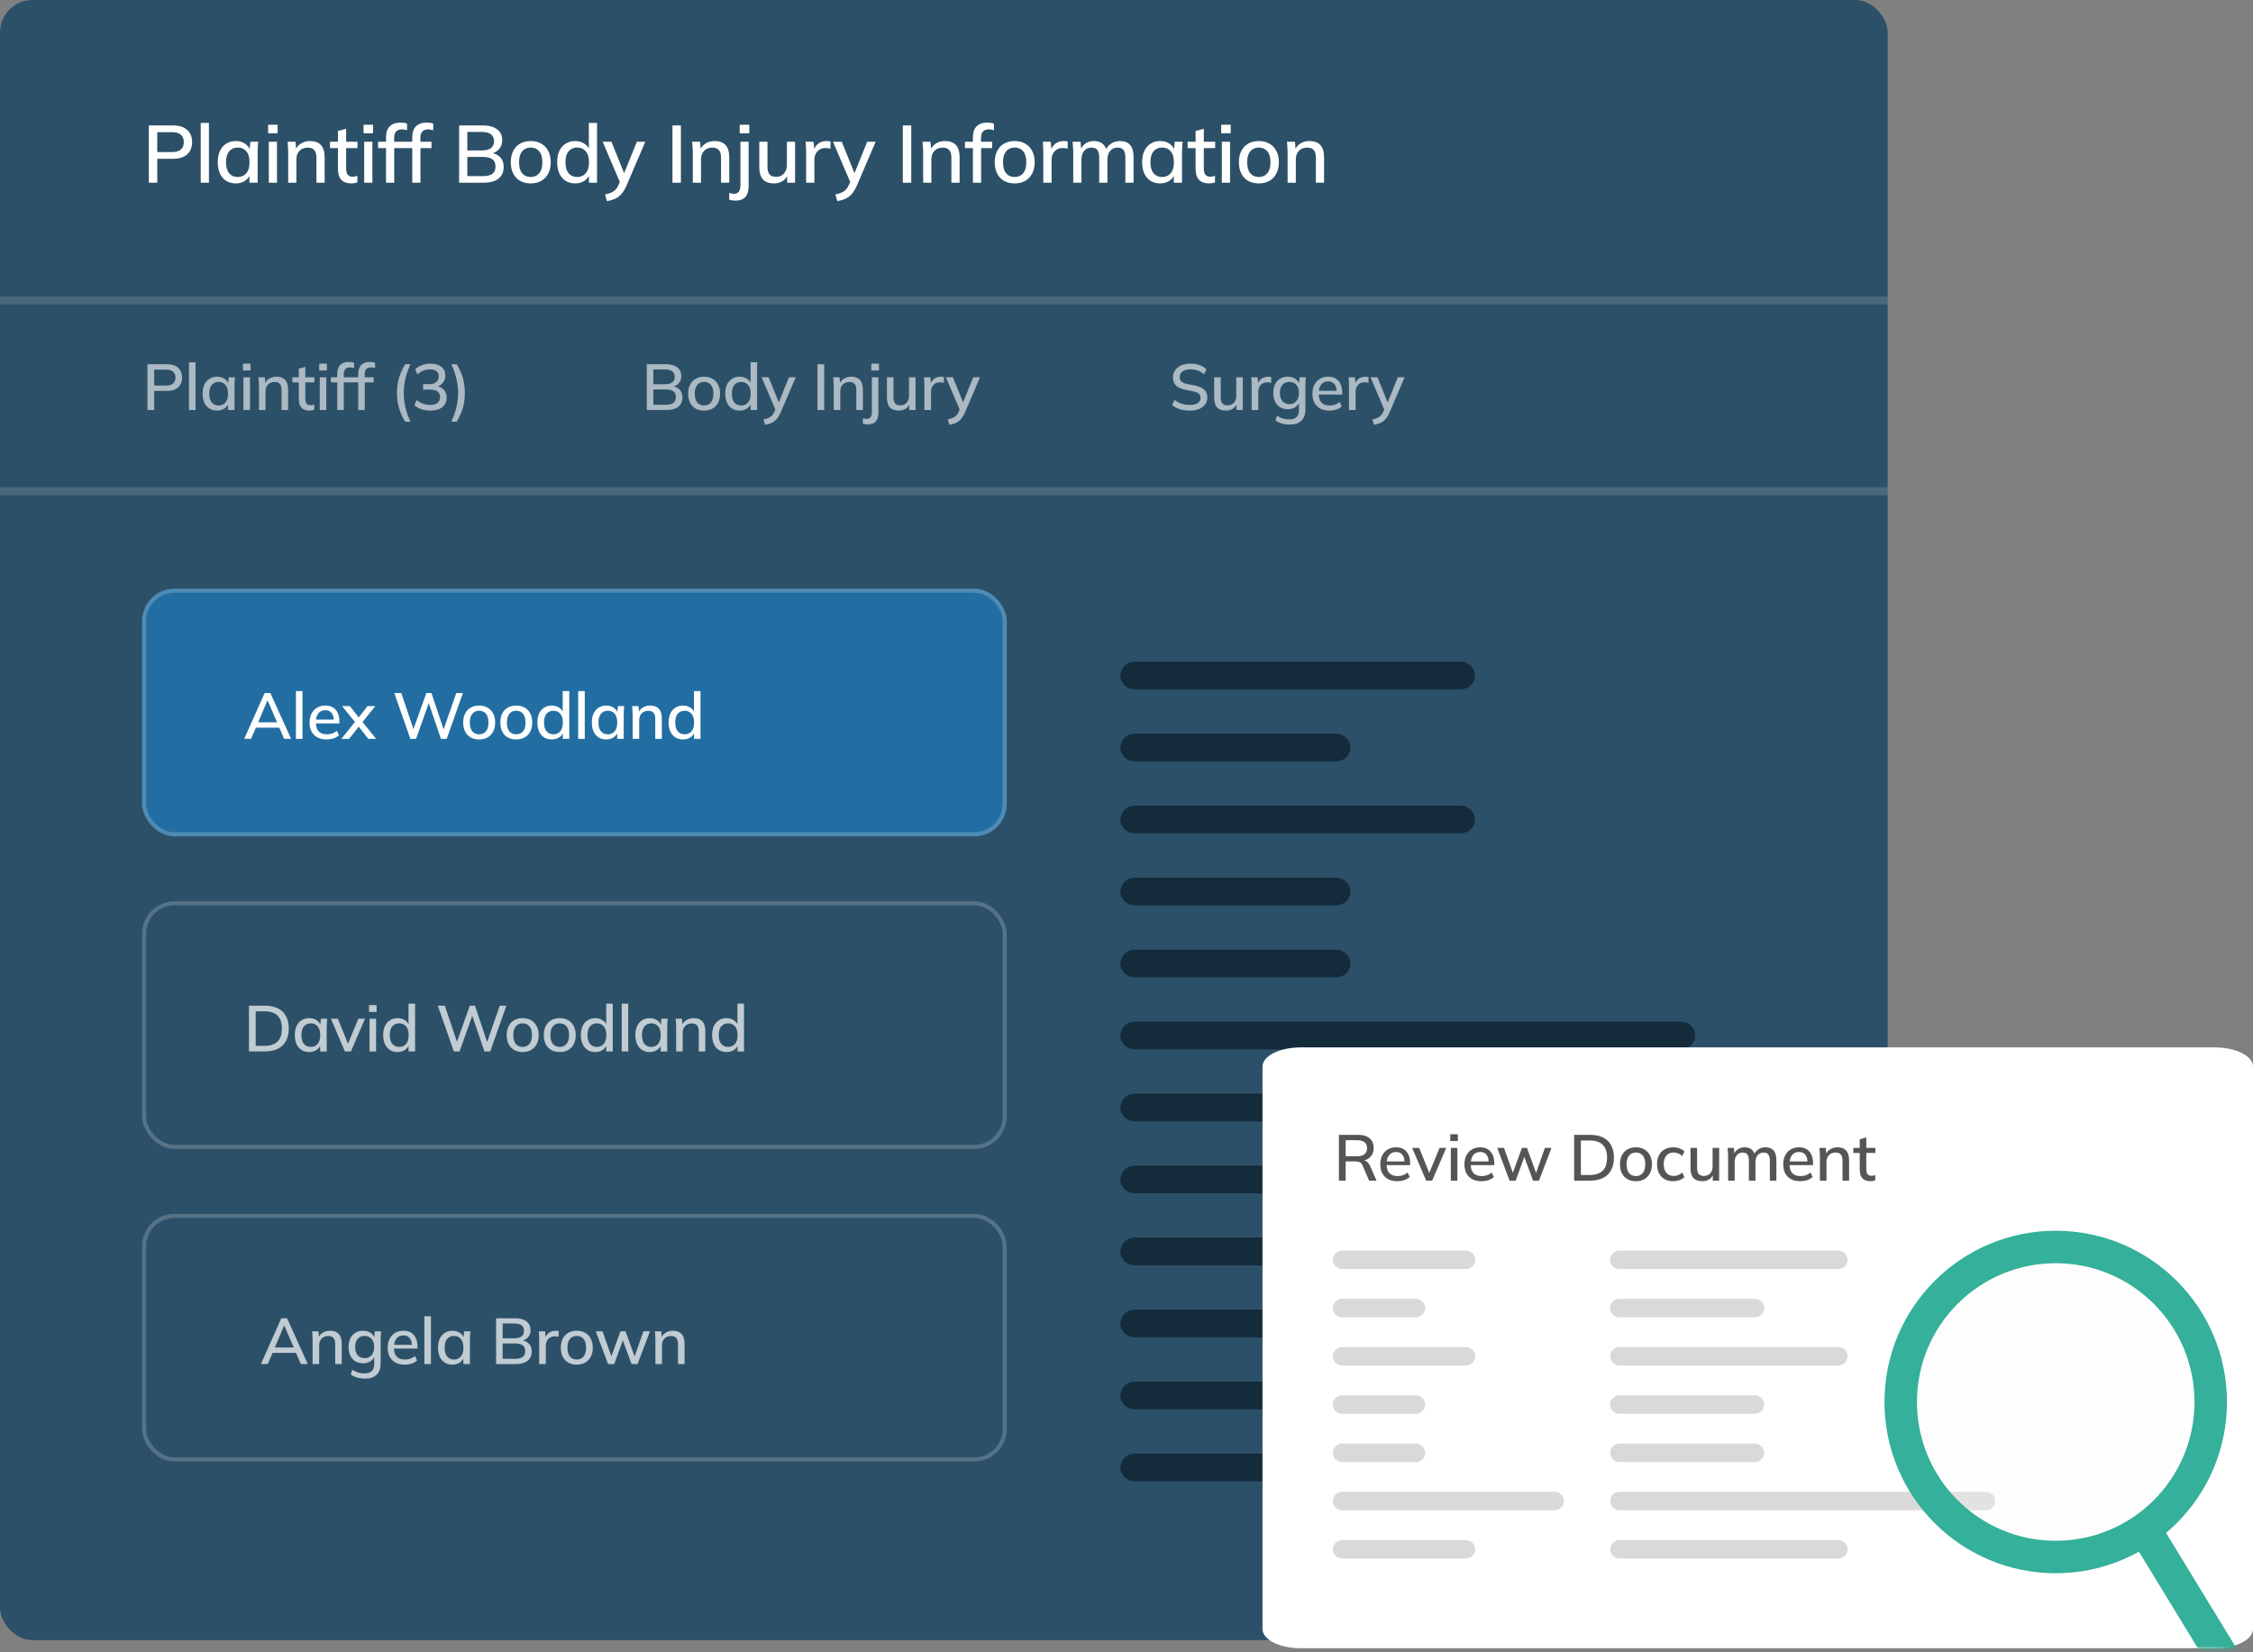 <?xml version="1.0" encoding="UTF-8"?>
<svg xmlns="http://www.w3.org/2000/svg" width="555" height="407" viewBox="0 0 555 407" fill="none">
  <rect x="0" y="0" width="555" height="407" fill="#808080" stroke="none"/>
  <rect width="465" height="404" rx="8" fill="#2C5068"></rect>
  <path d="M276 166.41C276 164.527 277.585 163 279.54 163H359.78C361.735 163 363.32 164.527 363.32 166.41C363.32 168.293 361.735 169.82 359.78 169.82H279.54C277.585 169.82 276 168.293 276 166.41Z" fill="#142B3B"></path>
  <path d="M276 201.871C276 199.988 277.585 198.461 279.54 198.461H359.78C361.735 198.461 363.32 199.988 363.32 201.871C363.32 203.754 361.735 205.281 359.78 205.281H279.54C277.585 205.281 276 203.754 276 201.871Z" fill="#142B3B"></path>
  <path d="M276 272.804C276 270.92 277.585 269.394 279.54 269.394H359.78C361.735 269.394 363.32 270.92 363.32 272.804C363.32 274.687 361.735 276.214 359.78 276.214H279.54C277.585 276.214 276 274.687 276 272.804Z" fill="#142B3B"></path>
  <path d="M276 361.463C276 359.579 277.585 358.053 279.54 358.053H359.78C361.735 358.053 363.32 359.579 363.32 361.463C363.32 363.346 361.735 364.873 359.78 364.873H279.54C277.585 364.873 276 363.346 276 361.463Z" fill="#142B3B"></path>
  <path d="M276 326.002C276 324.118 277.585 322.592 279.54 322.592H414.059C416.015 322.592 417.599 324.118 417.599 326.002C417.599 327.885 416.015 329.412 414.059 329.412H279.54C277.585 329.412 276 327.885 276 326.002Z" fill="#142B3B"></path>
  <path d="M276 343.736C276 341.853 277.585 340.326 279.54 340.326H397.54C399.495 340.326 401.079 341.853 401.079 343.736C401.079 345.619 399.495 347.146 397.54 347.146H279.54C277.585 347.146 276 345.619 276 343.736Z" fill="#142B3B"></path>
  <path d="M276 237.343C276 235.459 277.585 233.933 279.54 233.933H329.1C331.055 233.933 332.64 235.459 332.64 237.343C332.64 239.226 331.055 240.753 329.1 240.753H279.54C277.585 240.753 276 239.226 276 237.343Z" fill="#142B3B"></path>
  <path d="M276 290.533C276 288.65 277.585 287.123 279.54 287.123H329.1C331.055 287.123 332.64 288.65 332.64 290.533C332.64 292.416 331.055 293.943 329.1 293.943H279.54C277.585 293.943 276 292.416 276 290.533Z" fill="#142B3B"></path>
  <path d="M276 184.14C276 182.257 277.585 180.73 279.54 180.73H329.1C331.055 180.73 332.64 182.257 332.64 184.14C332.64 186.024 331.055 187.55 329.1 187.55H279.54C277.585 187.55 276 186.024 276 184.14Z" fill="#142B3B"></path>
  <path d="M276 219.612C276 217.729 277.585 216.202 279.54 216.202H329.1C331.055 216.202 332.64 217.729 332.64 219.612C332.64 221.495 331.055 223.022 329.1 223.022H279.54C277.585 223.022 276 221.495 276 219.612Z" fill="#142B3B"></path>
  <path d="M276 255.069C276 253.186 277.585 251.659 279.54 251.659H414.059C416.015 251.659 417.599 253.186 417.599 255.069C417.599 256.952 416.015 258.479 414.059 258.479H279.54C277.585 258.479 276 256.952 276 255.069Z" fill="#142B3B"></path>
  <path d="M276 308.264C276 306.38 277.585 304.854 279.54 304.854H317.3C319.255 304.854 320.84 306.38 320.84 308.264C320.84 310.147 319.255 311.673 317.3 311.673H279.54C277.585 311.673 276 310.147 276 308.264Z" fill="#142B3B"></path>
  <path d="M36.66 45V30.9H42.64C44.147 30.9 45.3 31.267 46.1 32C46.913 32.72 47.32 33.72 47.32 35C47.32 36.28 46.913 37.287 46.1 38.02C45.3 38.753 44.147 39.12 42.64 39.12H38.74V45H36.66ZM38.74 37.46H42.42C43.367 37.46 44.08 37.247 44.56 36.82C45.04 36.393 45.28 35.787 45.28 35C45.28 34.227 45.04 33.627 44.56 33.2C44.08 32.773 43.367 32.56 42.42 32.56H38.74V37.46ZM49.444 45V30.28H51.464V45H49.444ZM58.084 45.18C57.191 45.18 56.411 44.973 55.745 44.56C55.078 44.147 54.558 43.547 54.184 42.76C53.825 41.973 53.645 41.04 53.645 39.96C53.645 38.867 53.825 37.933 54.184 37.16C54.558 36.387 55.078 35.793 55.745 35.38C56.411 34.953 57.191 34.74 58.084 34.74C58.965 34.74 59.731 34.96 60.385 35.4C61.038 35.84 61.471 36.44 61.684 37.2H61.465L61.664 34.92H63.624C63.584 35.333 63.544 35.747 63.505 36.16C63.478 36.56 63.465 36.953 63.465 37.34V45H61.444V42.76H61.664C61.451 43.507 61.011 44.1 60.344 44.54C59.691 44.967 58.938 45.18 58.084 45.18ZM58.584 43.6C59.451 43.6 60.145 43.293 60.664 42.68C61.198 42.067 61.465 41.16 61.465 39.96C61.465 38.76 61.198 37.86 60.664 37.26C60.145 36.647 59.451 36.34 58.584 36.34C57.705 36.34 56.998 36.647 56.465 37.26C55.944 37.86 55.684 38.76 55.684 39.96C55.684 41.16 55.944 42.067 56.465 42.68C56.984 43.293 57.691 43.6 58.584 43.6ZM66.212 45V34.92H68.232V45H66.212ZM66.052 32.82V30.72H68.392V32.82H66.052ZM70.993 45V37.34C70.993 36.953 70.972 36.56 70.933 36.16C70.906 35.747 70.873 35.333 70.832 34.92H72.793L72.972 37.04H72.733C73.039 36.293 73.513 35.727 74.153 35.34C74.793 34.94 75.532 34.74 76.373 34.74C77.559 34.74 78.453 35.067 79.052 35.72C79.666 36.373 79.972 37.387 79.972 38.76V45H77.953V38.88C77.953 37.987 77.772 37.347 77.412 36.96C77.066 36.56 76.532 36.36 75.812 36.36C74.959 36.36 74.279 36.627 73.772 37.16C73.266 37.68 73.013 38.387 73.013 39.28V45H70.993ZM86.568 45.18C85.475 45.18 84.648 44.887 84.088 44.3C83.528 43.7 83.248 42.807 83.248 41.62V36.48H81.288V34.92H83.248V32.26L85.268 31.72V34.92H88.068V36.48H85.268V41.44C85.268 42.187 85.401 42.72 85.668 43.04C85.935 43.36 86.321 43.52 86.828 43.52C87.081 43.52 87.301 43.5 87.488 43.46C87.688 43.407 87.868 43.347 88.028 43.28V44.92C87.828 45 87.595 45.06 87.328 45.1C87.061 45.153 86.808 45.18 86.568 45.18ZM89.714 45V34.92H91.734V45H89.714ZM89.554 32.82V30.72H91.894V32.82H89.554ZM95.094 45V36.48H93.134V34.92H95.654L95.094 35.44V33.84C95.094 32.653 95.394 31.753 95.994 31.14C96.594 30.513 97.474 30.2 98.634 30.2C98.914 30.2 99.207 30.22 99.514 30.26C99.821 30.3 100.074 30.367 100.274 30.46V32.1C100.114 32.033 99.914 31.98 99.674 31.94C99.447 31.887 99.214 31.86 98.974 31.86C98.587 31.86 98.254 31.94 97.974 32.1C97.694 32.247 97.474 32.473 97.314 32.78C97.167 33.087 97.094 33.48 97.094 33.96V35.32L96.794 34.92H99.834V36.48H97.114V45H95.094ZM101.554 45V36.48H99.594V34.92H102.114L101.554 35.44V33.84C101.554 32.653 101.854 31.753 102.454 31.14C103.054 30.513 103.934 30.2 105.094 30.2C105.374 30.2 105.668 30.22 105.974 30.26C106.281 30.3 106.534 30.367 106.734 30.46V32.1C106.574 32.033 106.374 31.98 106.134 31.94C105.908 31.887 105.674 31.86 105.434 31.86C105.048 31.86 104.714 31.94 104.434 32.1C104.154 32.247 103.934 32.473 103.774 32.78C103.628 33.087 103.554 33.48 103.554 33.96V35.32L103.254 34.92H106.294V36.48H103.574V45H101.554ZM113.098 45V30.9H118.978C120.498 30.9 121.664 31.22 122.478 31.86C123.304 32.5 123.718 33.4 123.718 34.56C123.718 35.427 123.458 36.153 122.938 36.74C122.418 37.327 121.704 37.72 120.798 37.92V37.62C121.838 37.753 122.644 38.12 123.218 38.72C123.791 39.32 124.078 40.113 124.078 41.1C124.078 42.353 123.651 43.32 122.798 44C121.958 44.667 120.771 45 119.238 45H113.098ZM115.118 43.38H119.018C119.964 43.38 120.704 43.2 121.238 42.84C121.784 42.48 122.058 41.873 122.058 41.02C122.058 40.167 121.784 39.56 121.238 39.2C120.704 38.84 119.964 38.66 119.018 38.66H115.118V43.38ZM115.118 37.06H118.658C119.671 37.06 120.431 36.867 120.938 36.48C121.444 36.093 121.698 35.527 121.698 34.78C121.698 34.033 121.444 33.467 120.938 33.08C120.431 32.693 119.671 32.5 118.658 32.5H115.118V37.06ZM130.729 45.18C129.729 45.18 128.862 44.973 128.129 44.56C127.396 44.133 126.829 43.533 126.429 42.76C126.029 41.973 125.829 41.04 125.829 39.96C125.829 38.88 126.029 37.953 126.429 37.18C126.829 36.393 127.396 35.793 128.129 35.38C128.862 34.953 129.729 34.74 130.729 34.74C131.729 34.74 132.596 34.953 133.329 35.38C134.076 35.793 134.649 36.393 135.049 37.18C135.462 37.953 135.669 38.88 135.669 39.96C135.669 41.04 135.462 41.973 135.049 42.76C134.649 43.533 134.076 44.133 133.329 44.56C132.596 44.973 131.729 45.18 130.729 45.18ZM130.729 43.6C131.609 43.6 132.309 43.293 132.829 42.68C133.349 42.067 133.609 41.16 133.609 39.96C133.609 38.76 133.349 37.86 132.829 37.26C132.309 36.647 131.609 36.34 130.729 36.34C129.862 36.34 129.169 36.647 128.649 37.26C128.129 37.86 127.869 38.76 127.869 39.96C127.869 41.16 128.122 42.067 128.629 42.68C129.149 43.293 129.849 43.6 130.729 43.6ZM141.69 45.18C140.81 45.18 140.03 44.973 139.35 44.56C138.683 44.147 138.163 43.547 137.79 42.76C137.43 41.973 137.25 41.04 137.25 39.96C137.25 38.867 137.43 37.933 137.79 37.16C138.163 36.387 138.683 35.793 139.35 35.38C140.03 34.953 140.81 34.74 141.69 34.74C142.557 34.74 143.317 34.96 143.97 35.4C144.637 35.827 145.077 36.413 145.29 37.16H145.05V30.28H147.07V45H145.07V42.72H145.31C145.083 43.48 144.643 44.08 143.99 44.52C143.337 44.96 142.57 45.18 141.69 45.18ZM142.19 43.6C143.057 43.6 143.757 43.293 144.29 42.68C144.823 42.067 145.09 41.16 145.09 39.96C145.09 38.76 144.823 37.86 144.29 37.26C143.757 36.647 143.057 36.34 142.19 36.34C141.31 36.34 140.603 36.647 140.07 37.26C139.55 37.86 139.29 38.76 139.29 39.96C139.29 41.16 139.55 42.067 140.07 42.68C140.603 43.293 141.31 43.6 142.19 43.6ZM149.518 49.54L149.038 47.9C149.664 47.767 150.184 47.607 150.598 47.42C151.024 47.233 151.378 46.987 151.658 46.68C151.938 46.387 152.178 46.007 152.378 45.54L152.878 44.36L152.838 45.18L148.458 34.92H150.618L154.018 43.32H153.478L156.878 34.92H158.958L154.338 45.72C154.044 46.387 153.731 46.947 153.398 47.4C153.064 47.853 152.704 48.22 152.318 48.5C151.931 48.78 151.504 49 151.038 49.16C150.571 49.32 150.064 49.447 149.518 49.54ZM165.652 45V30.9H167.732V45H165.652ZM170.663 45V37.34C170.663 36.953 170.643 36.56 170.603 36.16C170.576 35.747 170.543 35.333 170.503 34.92H172.463L172.643 37.04H172.403C172.709 36.293 173.183 35.727 173.823 35.34C174.463 34.94 175.203 34.74 176.043 34.74C177.229 34.74 178.123 35.067 178.723 35.72C179.336 36.373 179.643 37.387 179.643 38.76V45H177.623V38.88C177.623 37.987 177.443 37.347 177.083 36.96C176.736 36.56 176.203 36.36 175.483 36.36C174.629 36.36 173.949 36.627 173.443 37.16C172.936 37.68 172.683 38.387 172.683 39.28V45H170.663ZM181.138 49.42C180.925 49.42 180.678 49.4 180.398 49.36C180.105 49.32 179.852 49.253 179.638 49.16V47.52C179.812 47.573 180.005 47.62 180.218 47.66C180.418 47.713 180.612 47.74 180.798 47.74C181.318 47.74 181.712 47.573 181.978 47.24C182.258 46.92 182.398 46.387 182.398 45.64V34.92H184.418V45.78C184.418 46.98 184.152 47.887 183.618 48.5C183.085 49.113 182.258 49.42 181.138 49.42ZM182.218 32.82V30.72H184.578V32.82H182.218ZM190.679 45.18C189.465 45.18 188.552 44.853 187.939 44.2C187.339 43.533 187.039 42.513 187.039 41.14V34.92H189.059V41.1C189.059 41.94 189.232 42.56 189.579 42.96C189.925 43.36 190.452 43.56 191.159 43.56C191.959 43.56 192.605 43.293 193.099 42.76C193.592 42.227 193.839 41.52 193.839 40.64V34.92H195.859V45H193.899V42.84H194.159C193.879 43.587 193.432 44.167 192.819 44.58C192.205 44.98 191.492 45.18 190.679 45.18ZM198.577 45V37.42C198.577 37.007 198.564 36.593 198.537 36.18C198.524 35.753 198.497 35.333 198.457 34.92H200.417L200.637 37.52H200.317C200.451 36.893 200.677 36.373 200.997 35.96C201.317 35.547 201.704 35.24 202.157 35.04C202.624 34.84 203.111 34.74 203.617 34.74C203.831 34.74 204.011 34.753 204.157 34.78C204.304 34.793 204.451 34.82 204.597 34.86L204.577 36.66C204.351 36.567 204.151 36.513 203.977 36.5C203.817 36.473 203.617 36.46 203.377 36.46C202.791 36.46 202.291 36.593 201.877 36.86C201.464 37.113 201.151 37.46 200.937 37.9C200.724 38.34 200.617 38.813 200.617 39.32V45H198.577ZM206.262 49.54L205.782 47.9C206.409 47.767 206.929 47.607 207.342 47.42C207.769 47.233 208.122 46.987 208.402 46.68C208.682 46.387 208.922 46.007 209.122 45.54L209.622 44.36L209.582 45.18L205.202 34.92H207.362L210.762 43.32H210.222L213.622 34.92H215.702L211.082 45.72C210.789 46.387 210.475 46.947 210.142 47.4C209.809 47.853 209.449 48.22 209.062 48.5C208.675 48.78 208.249 49 207.782 49.16C207.315 49.32 206.809 49.447 206.262 49.54ZM222.397 45V30.9H224.477V45H222.397ZM227.407 45V37.34C227.407 36.953 227.387 36.56 227.347 36.16C227.321 35.747 227.287 35.333 227.247 34.92H229.207L229.387 37.04H229.147C229.454 36.293 229.927 35.727 230.567 35.34C231.207 34.94 231.947 34.74 232.787 34.74C233.974 34.74 234.867 35.067 235.467 35.72C236.081 36.373 236.387 37.387 236.387 38.76V45H234.367V38.88C234.367 37.987 234.187 37.347 233.827 36.96C233.481 36.56 232.947 36.36 232.227 36.36C231.374 36.36 230.694 36.627 230.187 37.16C229.681 37.68 229.427 38.387 229.427 39.28V45H227.407ZM239.663 45V36.48H237.703V34.92H240.223L239.663 35.44V33.84C239.663 32.653 239.963 31.753 240.563 31.14C241.163 30.513 242.043 30.2 243.203 30.2C243.483 30.2 243.776 30.22 244.083 30.26C244.389 30.3 244.643 30.367 244.843 30.46V32.1C244.683 32.033 244.483 31.98 244.243 31.94C244.016 31.887 243.783 31.86 243.543 31.86C243.156 31.86 242.823 31.94 242.543 32.1C242.263 32.247 242.043 32.473 241.883 32.78C241.736 33.087 241.663 33.48 241.663 33.96V35.32L241.363 34.92H244.403V36.48H241.683V45H239.663ZM249.941 45.18C248.941 45.18 248.074 44.973 247.341 44.56C246.607 44.133 246.041 43.533 245.641 42.76C245.241 41.973 245.041 41.04 245.041 39.96C245.041 38.88 245.241 37.953 245.641 37.18C246.041 36.393 246.607 35.793 247.341 35.38C248.074 34.953 248.941 34.74 249.941 34.74C250.941 34.74 251.807 34.953 252.541 35.38C253.287 35.793 253.861 36.393 254.261 37.18C254.674 37.953 254.881 38.88 254.881 39.96C254.881 41.04 254.674 41.973 254.261 42.76C253.861 43.533 253.287 44.133 252.541 44.56C251.807 44.973 250.941 45.18 249.941 45.18ZM249.941 43.6C250.821 43.6 251.521 43.293 252.041 42.68C252.561 42.067 252.821 41.16 252.821 39.96C252.821 38.76 252.561 37.86 252.041 37.26C251.521 36.647 250.821 36.34 249.941 36.34C249.074 36.34 248.381 36.647 247.861 37.26C247.341 37.86 247.081 38.76 247.081 39.96C247.081 41.16 247.334 42.067 247.841 42.68C248.361 43.293 249.061 43.6 249.941 43.6ZM257.002 45V37.42C257.002 37.007 256.988 36.593 256.962 36.18C256.948 35.753 256.922 35.333 256.882 34.92H258.842L259.062 37.52H258.742C258.875 36.893 259.102 36.373 259.422 35.96C259.742 35.547 260.128 35.24 260.582 35.04C261.048 34.84 261.535 34.74 262.042 34.74C262.255 34.74 262.435 34.753 262.582 34.78C262.728 34.793 262.875 34.82 263.022 34.86L263.002 36.66C262.775 36.567 262.575 36.513 262.402 36.5C262.242 36.473 262.042 36.46 261.802 36.46C261.215 36.46 260.715 36.593 260.302 36.86C259.888 37.113 259.575 37.46 259.362 37.9C259.148 38.34 259.042 38.813 259.042 39.32V45H257.002ZM264.381 45V37.34C264.381 36.953 264.361 36.56 264.321 36.16C264.294 35.747 264.261 35.333 264.221 34.92H266.181L266.361 37.04H266.121C266.401 36.307 266.827 35.74 267.401 35.34C267.987 34.94 268.687 34.74 269.501 34.74C270.327 34.74 271.001 34.94 271.521 35.34C272.054 35.727 272.421 36.327 272.621 37.14H272.301C272.567 36.407 273.021 35.827 273.661 35.4C274.301 34.96 275.041 34.74 275.881 34.74C277.001 34.74 277.841 35.067 278.401 35.72C278.961 36.373 279.241 37.387 279.241 38.76V45H277.221V38.86C277.221 37.98 277.067 37.347 276.761 36.96C276.467 36.56 275.987 36.36 275.321 36.36C274.547 36.36 273.934 36.627 273.481 37.16C273.027 37.693 272.801 38.413 272.801 39.32V45H270.781V38.86C270.781 37.98 270.627 37.347 270.321 36.96C270.027 36.56 269.547 36.36 268.881 36.36C268.107 36.36 267.501 36.627 267.061 37.16C266.621 37.693 266.401 38.413 266.401 39.32V45H264.381ZM285.795 45.18C284.901 45.18 284.121 44.973 283.455 44.56C282.788 44.147 282.268 43.547 281.895 42.76C281.535 41.973 281.355 41.04 281.355 39.96C281.355 38.867 281.535 37.933 281.895 37.16C282.268 36.387 282.788 35.793 283.455 35.38C284.121 34.953 284.901 34.74 285.795 34.74C286.675 34.74 287.441 34.96 288.095 35.4C288.748 35.84 289.181 36.44 289.395 37.2H289.175L289.375 34.92H291.335C291.295 35.333 291.255 35.747 291.215 36.16C291.188 36.56 291.175 36.953 291.175 37.34V45H289.155V42.76H289.375C289.161 43.507 288.721 44.1 288.055 44.54C287.401 44.967 286.648 45.18 285.795 45.18ZM286.295 43.6C287.161 43.6 287.855 43.293 288.375 42.68C288.908 42.067 289.175 41.16 289.175 39.96C289.175 38.76 288.908 37.86 288.375 37.26C287.855 36.647 287.161 36.34 286.295 36.34C285.415 36.34 284.708 36.647 284.175 37.26C283.655 37.86 283.395 38.76 283.395 39.96C283.395 41.16 283.655 42.067 284.175 42.68C284.695 43.293 285.401 43.6 286.295 43.6ZM297.842 45.18C296.749 45.18 295.922 44.887 295.362 44.3C294.802 43.7 294.522 42.807 294.522 41.62V36.48H292.562V34.92H294.522V32.26L296.542 31.72V34.92H299.342V36.48H296.542V41.44C296.542 42.187 296.676 42.72 296.942 43.04C297.209 43.36 297.596 43.52 298.102 43.52C298.356 43.52 298.576 43.5 298.762 43.46C298.962 43.407 299.142 43.347 299.302 43.28V44.92C299.102 45 298.869 45.06 298.602 45.1C298.336 45.153 298.082 45.18 297.842 45.18ZM300.988 45V34.92H303.008V45H300.988ZM300.828 32.82V30.72H303.168V32.82H300.828ZM310.088 45.18C309.088 45.18 308.222 44.973 307.488 44.56C306.755 44.133 306.188 43.533 305.788 42.76C305.388 41.973 305.188 41.04 305.188 39.96C305.188 38.88 305.388 37.953 305.788 37.18C306.188 36.393 306.755 35.793 307.488 35.38C308.222 34.953 309.088 34.74 310.088 34.74C311.088 34.74 311.955 34.953 312.688 35.38C313.435 35.793 314.008 36.393 314.408 37.18C314.822 37.953 315.028 38.88 315.028 39.96C315.028 41.04 314.822 41.973 314.408 42.76C314.008 43.533 313.435 44.133 312.688 44.56C311.955 44.973 311.088 45.18 310.088 45.18ZM310.088 43.6C310.968 43.6 311.668 43.293 312.188 42.68C312.708 42.067 312.968 41.16 312.968 39.96C312.968 38.76 312.708 37.86 312.188 37.26C311.668 36.647 310.968 36.34 310.088 36.34C309.222 36.34 308.528 36.647 308.008 37.26C307.488 37.86 307.228 38.76 307.228 39.96C307.228 41.16 307.482 42.067 307.988 42.68C308.508 43.293 309.208 43.6 310.088 43.6ZM317.189 45V37.34C317.189 36.953 317.169 36.56 317.129 36.16C317.103 35.747 317.069 35.333 317.029 34.92H318.989L319.169 37.04H318.929C319.236 36.293 319.709 35.727 320.349 35.34C320.989 34.94 321.729 34.74 322.569 34.74C323.756 34.74 324.649 35.067 325.249 35.72C325.863 36.373 326.169 37.387 326.169 38.76V45H324.149V38.88C324.149 37.987 323.969 37.347 323.609 36.96C323.263 36.56 322.729 36.36 322.009 36.36C321.156 36.36 320.476 36.627 319.969 37.16C319.463 37.68 319.209 38.387 319.209 39.28V45H317.189Z" fill="white"></path>
  <rect y="120" width="465" height="2" fill="white" fill-opacity="0.14"></rect>
  <rect y="73" width="465" height="2" fill="white" fill-opacity="0.14"></rect>
  <path d="M36.328 101V89.72H41.112C42.317 89.72 43.24 90.013 43.88 90.6C44.531 91.176 44.856 91.976 44.856 93C44.856 94.024 44.531 94.829 43.88 95.416C43.24 96.003 42.317 96.296 41.112 96.296H37.992V101H36.328ZM37.992 94.968H40.936C41.693 94.968 42.264 94.797 42.648 94.456C43.032 94.115 43.224 93.629 43.224 93C43.224 92.381 43.032 91.901 42.648 91.56C42.264 91.219 41.693 91.048 40.936 91.048H37.992V94.968ZM46.555 101V89.224H48.171V101H46.555ZM53.468 101.144C52.753 101.144 52.129 100.979 51.596 100.648C51.062 100.317 50.646 99.837 50.348 99.208C50.06 98.579 49.916 97.832 49.916 96.968C49.916 96.093 50.06 95.347 50.348 94.728C50.646 94.109 51.062 93.635 51.596 93.304C52.129 92.963 52.753 92.792 53.468 92.792C54.172 92.792 54.785 92.968 55.308 93.32C55.83 93.672 56.177 94.152 56.348 94.76H56.172L56.332 92.936H57.9C57.868 93.267 57.836 93.597 57.804 93.928C57.782 94.248 57.772 94.563 57.772 94.872V101H56.156V99.208H56.332C56.161 99.805 55.809 100.28 55.276 100.632C54.753 100.973 54.15 101.144 53.468 101.144ZM53.868 99.88C54.561 99.88 55.116 99.635 55.532 99.144C55.958 98.653 56.172 97.928 56.172 96.968C56.172 96.008 55.958 95.288 55.532 94.808C55.116 94.317 54.561 94.072 53.868 94.072C53.164 94.072 52.598 94.317 52.172 94.808C51.756 95.288 51.548 96.008 51.548 96.968C51.548 97.928 51.756 98.653 52.172 99.144C52.588 99.635 53.153 99.88 53.868 99.88ZM59.97 101V92.936H61.586V101H59.97ZM59.842 91.256V89.576H61.714V91.256H59.842ZM63.794 101V94.872C63.794 94.563 63.778 94.248 63.746 93.928C63.725 93.597 63.698 93.267 63.666 92.936H65.234L65.378 94.632H65.186C65.431 94.035 65.81 93.581 66.322 93.272C66.834 92.952 67.426 92.792 68.098 92.792C69.047 92.792 69.762 93.053 70.242 93.576C70.733 94.099 70.978 94.909 70.978 96.008V101H69.362V96.104C69.362 95.389 69.218 94.877 68.93 94.568C68.653 94.248 68.226 94.088 67.65 94.088C66.967 94.088 66.423 94.301 66.018 94.728C65.613 95.144 65.41 95.709 65.41 96.424V101H63.794ZM76.254 101.144C75.38 101.144 74.718 100.909 74.27 100.44C73.822 99.96 73.598 99.245 73.598 98.296V94.184H72.03V92.936H73.598V90.808L75.214 90.376V92.936H77.454V94.184H75.214V98.152C75.214 98.749 75.321 99.176 75.534 99.432C75.748 99.688 76.057 99.816 76.462 99.816C76.665 99.816 76.841 99.8 76.99 99.768C77.15 99.725 77.294 99.677 77.422 99.624V100.936C77.262 101 77.076 101.048 76.862 101.08C76.649 101.123 76.446 101.144 76.254 101.144ZM78.771 101V92.936H80.387V101H78.771ZM78.643 91.256V89.576H80.515V91.256H78.643ZM83.075 101V94.184H81.507V92.936H83.523L83.075 93.352V92.072C83.075 91.123 83.315 90.403 83.795 89.912C84.275 89.411 84.979 89.16 85.907 89.16C86.131 89.16 86.366 89.176 86.611 89.208C86.857 89.24 87.059 89.293 87.219 89.368V90.68C87.091 90.627 86.931 90.584 86.739 90.552C86.558 90.509 86.371 90.488 86.179 90.488C85.87 90.488 85.603 90.552 85.379 90.68C85.155 90.797 84.979 90.979 84.851 91.224C84.734 91.469 84.675 91.784 84.675 92.168V93.256L84.435 92.936H86.867V94.184H84.691V101H83.075ZM88.243 101V94.184H86.675V92.936H88.691L88.243 93.352V92.072C88.243 91.123 88.483 90.403 88.963 89.912C89.443 89.411 90.147 89.16 91.075 89.16C91.299 89.16 91.534 89.176 91.779 89.208C92.025 89.24 92.227 89.293 92.387 89.368V90.68C92.259 90.627 92.099 90.584 91.907 90.552C91.726 90.509 91.539 90.488 91.347 90.488C91.038 90.488 90.771 90.552 90.547 90.68C90.323 90.797 90.147 90.979 90.019 91.224C89.902 91.469 89.843 91.784 89.843 92.168V93.256L89.603 92.936H92.035V94.184H89.859V101H88.243ZM99.798 103.88C99.329 103.091 98.945 102.312 98.646 101.544C98.347 100.787 98.129 100.019 97.99 99.24C97.851 98.451 97.782 97.635 97.782 96.792C97.782 95.939 97.851 95.123 97.99 94.344C98.129 93.565 98.347 92.797 98.646 92.04C98.945 91.283 99.329 90.509 99.798 89.72H101.11C100.555 90.925 100.139 92.115 99.862 93.288C99.595 94.451 99.462 95.619 99.462 96.792C99.462 97.965 99.595 99.139 99.862 100.312C100.139 101.475 100.555 102.664 101.11 103.88H99.798ZM106.037 101.144C105.269 101.144 104.533 101.032 103.829 100.808C103.125 100.573 102.539 100.243 102.069 99.816L102.645 98.552C103.168 98.957 103.701 99.256 104.245 99.448C104.789 99.64 105.371 99.736 105.989 99.736C106.779 99.736 107.376 99.571 107.781 99.24C108.197 98.909 108.405 98.435 108.405 97.816C108.405 97.208 108.197 96.749 107.781 96.44C107.376 96.12 106.773 95.96 105.973 95.96H104.229V94.616H105.845C106.528 94.616 107.072 94.445 107.477 94.104C107.883 93.752 108.085 93.277 108.085 92.68C108.085 92.136 107.899 91.72 107.525 91.432C107.152 91.133 106.619 90.984 105.925 90.984C104.752 90.984 103.723 91.395 102.837 92.216L102.277 90.952C102.715 90.515 103.269 90.179 103.941 89.944C104.613 89.699 105.317 89.576 106.053 89.576C107.184 89.576 108.075 89.837 108.725 90.36C109.376 90.872 109.701 91.587 109.701 92.504C109.701 93.197 109.504 93.789 109.109 94.28C108.725 94.771 108.197 95.096 107.525 95.256V95.08C108.325 95.208 108.939 95.528 109.365 96.04C109.803 96.541 110.021 97.171 110.021 97.928C110.021 98.931 109.664 99.72 108.949 100.296C108.245 100.861 107.275 101.144 106.037 101.144ZM112.495 103.88H111.183C111.738 102.675 112.154 101.485 112.431 100.312C112.708 99.139 112.847 97.965 112.847 96.792C112.847 95.629 112.708 94.461 112.431 93.288C112.154 92.115 111.738 90.925 111.183 89.72H112.495C112.975 90.509 113.364 91.283 113.663 92.04C113.962 92.797 114.175 93.571 114.303 94.36C114.442 95.139 114.511 95.949 114.511 96.792C114.511 97.645 114.442 98.467 114.303 99.256C114.175 100.035 113.962 100.803 113.663 101.56C113.364 102.317 112.975 103.091 112.495 103.88Z" fill="white" fill-opacity="0.6"></path>
  <rect x="35.5" y="222.5" width="212" height="60" rx="7.5" stroke="white" stroke-opacity="0.2"></rect>
  <path d="M61.328 259V247.72H65.232C66.501 247.72 67.573 247.939 68.448 248.376C69.333 248.813 70 249.453 70.448 250.296C70.907 251.128 71.136 252.147 71.136 253.352C71.136 254.547 70.907 255.565 70.448 256.408C70 257.251 69.333 257.896 68.448 258.344C67.573 258.781 66.501 259 65.232 259H61.328ZM62.992 257.608H65.136C66.587 257.608 67.664 257.256 68.368 256.552C69.083 255.848 69.44 254.781 69.44 253.352C69.44 251.923 69.083 250.861 68.368 250.168C67.664 249.464 66.587 249.112 65.136 249.112H62.992V257.608ZM76.174 259.144C75.46 259.144 74.836 258.979 74.302 258.648C73.769 258.317 73.353 257.837 73.055 257.208C72.766 256.579 72.623 255.832 72.623 254.968C72.623 254.093 72.766 253.347 73.055 252.728C73.353 252.109 73.769 251.635 74.302 251.304C74.836 250.963 75.46 250.792 76.174 250.792C76.879 250.792 77.492 250.968 78.014 251.32C78.537 251.672 78.884 252.152 79.055 252.76H78.879L79.038 250.936H80.606C80.575 251.267 80.543 251.597 80.51 251.928C80.489 252.248 80.478 252.563 80.478 252.872V259H78.862V257.208H79.038C78.868 257.805 78.516 258.28 77.983 258.632C77.46 258.973 76.857 259.144 76.174 259.144ZM76.575 257.88C77.268 257.88 77.823 257.635 78.239 257.144C78.665 256.653 78.879 255.928 78.879 254.968C78.879 254.008 78.665 253.288 78.239 252.808C77.823 252.317 77.268 252.072 76.575 252.072C75.871 252.072 75.305 252.317 74.879 252.808C74.463 253.288 74.254 254.008 74.254 254.968C74.254 255.928 74.463 256.653 74.879 257.144C75.294 257.635 75.86 257.88 76.575 257.88ZM84.966 259L81.51 250.936H83.238L85.958 257.672H85.494L88.262 250.936H89.91L86.438 259H84.966ZM91.032 259V250.936H92.648V259H91.032ZM90.904 249.256V247.576H92.776V249.256H90.904ZM97.945 259.144C97.24 259.144 96.617 258.979 96.073 258.648C95.539 258.317 95.123 257.837 94.825 257.208C94.537 256.579 94.392 255.832 94.392 254.968C94.392 254.093 94.537 253.347 94.825 252.728C95.123 252.109 95.539 251.635 96.073 251.304C96.617 250.963 97.24 250.792 97.945 250.792C98.638 250.792 99.246 250.968 99.769 251.32C100.302 251.661 100.654 252.131 100.825 252.728H100.633V247.224H102.249V259H100.649V257.176H100.841C100.659 257.784 100.307 258.264 99.784 258.616C99.262 258.968 98.648 259.144 97.945 259.144ZM98.344 257.88C99.038 257.88 99.598 257.635 100.025 257.144C100.451 256.653 100.665 255.928 100.665 254.968C100.665 254.008 100.451 253.288 100.025 252.808C99.598 252.317 99.038 252.072 98.344 252.072C97.641 252.072 97.075 252.317 96.648 252.808C96.233 253.288 96.025 254.008 96.025 254.968C96.025 255.928 96.233 256.653 96.648 257.144C97.075 257.635 97.641 257.88 98.344 257.88ZM111.8 259L107.848 247.72H109.576L112.856 257.464H112.264L115.736 247.72H117L120.264 257.464H119.72L123.112 247.72H124.744L120.76 259H119.336L116.168 249.72H116.504L113.208 259H111.8ZM128.739 259.144C127.939 259.144 127.245 258.979 126.659 258.648C126.072 258.307 125.619 257.827 125.299 257.208C124.979 256.579 124.819 255.832 124.819 254.968C124.819 254.104 124.979 253.363 125.299 252.744C125.619 252.115 126.072 251.635 126.659 251.304C127.245 250.963 127.939 250.792 128.739 250.792C129.539 250.792 130.232 250.963 130.819 251.304C131.416 251.635 131.875 252.115 132.195 252.744C132.525 253.363 132.691 254.104 132.691 254.968C132.691 255.832 132.525 256.579 132.195 257.208C131.875 257.827 131.416 258.307 130.819 258.648C130.232 258.979 129.539 259.144 128.739 259.144ZM128.739 257.88C129.443 257.88 130.003 257.635 130.419 257.144C130.835 256.653 131.043 255.928 131.043 254.968C131.043 254.008 130.835 253.288 130.419 252.808C130.003 252.317 129.443 252.072 128.739 252.072C128.045 252.072 127.491 252.317 127.075 252.808C126.659 253.288 126.451 254.008 126.451 254.968C126.451 255.928 126.653 256.653 127.059 257.144C127.475 257.635 128.035 257.88 128.739 257.88ZM137.876 259.144C137.076 259.144 136.382 258.979 135.796 258.648C135.209 258.307 134.756 257.827 134.436 257.208C134.116 256.579 133.956 255.832 133.956 254.968C133.956 254.104 134.116 253.363 134.436 252.744C134.756 252.115 135.209 251.635 135.796 251.304C136.382 250.963 137.076 250.792 137.876 250.792C138.676 250.792 139.369 250.963 139.956 251.304C140.553 251.635 141.012 252.115 141.332 252.744C141.662 253.363 141.828 254.104 141.828 254.968C141.828 255.832 141.662 256.579 141.332 257.208C141.012 257.827 140.553 258.307 139.956 258.648C139.369 258.979 138.676 259.144 137.876 259.144ZM137.876 257.88C138.58 257.88 139.14 257.635 139.556 257.144C139.972 256.653 140.18 255.928 140.18 254.968C140.18 254.008 139.972 253.288 139.556 252.808C139.14 252.317 138.58 252.072 137.876 252.072C137.182 252.072 136.628 252.317 136.212 252.808C135.796 253.288 135.588 254.008 135.588 254.968C135.588 255.928 135.79 256.653 136.196 257.144C136.612 257.635 137.172 257.88 137.876 257.88ZM146.644 259.144C145.94 259.144 145.316 258.979 144.772 258.648C144.239 258.317 143.823 257.837 143.524 257.208C143.236 256.579 143.092 255.832 143.092 254.968C143.092 254.093 143.236 253.347 143.524 252.728C143.823 252.109 144.239 251.635 144.772 251.304C145.316 250.963 145.94 250.792 146.644 250.792C147.338 250.792 147.946 250.968 148.468 251.32C149.002 251.661 149.354 252.131 149.524 252.728H149.332V247.224H150.948V259H149.348V257.176H149.54C149.359 257.784 149.007 258.264 148.484 258.616C147.962 258.968 147.348 259.144 146.644 259.144ZM147.044 257.88C147.738 257.88 148.298 257.635 148.724 257.144C149.151 256.653 149.364 255.928 149.364 254.968C149.364 254.008 149.151 253.288 148.724 252.808C148.298 252.317 147.738 252.072 147.044 252.072C146.34 252.072 145.775 252.317 145.348 252.808C144.932 253.288 144.724 254.008 144.724 254.968C144.724 255.928 144.932 256.653 145.348 257.144C145.775 257.635 146.34 257.88 147.044 257.88ZM153.147 259V247.224H154.763V259H153.147ZM160.059 259.144C159.344 259.144 158.72 258.979 158.187 258.648C157.654 258.317 157.238 257.837 156.939 257.208C156.651 256.579 156.507 255.832 156.507 254.968C156.507 254.093 156.651 253.347 156.939 252.728C157.238 252.109 157.654 251.635 158.187 251.304C158.72 250.963 159.344 250.792 160.059 250.792C160.763 250.792 161.376 250.968 161.899 251.32C162.422 251.672 162.768 252.152 162.939 252.76H162.763L162.923 250.936H164.491C164.459 251.267 164.427 251.597 164.395 251.928C164.374 252.248 164.363 252.563 164.363 252.872V259H162.747V257.208H162.923C162.752 257.805 162.4 258.28 161.867 258.632C161.344 258.973 160.742 259.144 160.059 259.144ZM160.459 257.88C161.152 257.88 161.707 257.635 162.123 257.144C162.55 256.653 162.763 255.928 162.763 254.968C162.763 254.008 162.55 253.288 162.123 252.808C161.707 252.317 161.152 252.072 160.459 252.072C159.755 252.072 159.19 252.317 158.763 252.808C158.347 253.288 158.139 254.008 158.139 254.968C158.139 255.928 158.347 256.653 158.763 257.144C159.179 257.635 159.744 257.88 160.459 257.88ZM166.561 259V252.872C166.561 252.563 166.545 252.248 166.513 251.928C166.492 251.597 166.465 251.267 166.433 250.936H168.001L168.145 252.632H167.953C168.198 252.035 168.577 251.581 169.089 251.272C169.601 250.952 170.193 250.792 170.865 250.792C171.814 250.792 172.529 251.053 173.009 251.576C173.5 252.099 173.745 252.909 173.745 254.008V259H172.129V254.104C172.129 253.389 171.985 252.877 171.697 252.568C171.42 252.248 170.993 252.088 170.417 252.088C169.734 252.088 169.19 252.301 168.785 252.728C168.38 253.144 168.177 253.709 168.177 254.424V259H166.561ZM178.973 259.144C178.269 259.144 177.645 258.979 177.101 258.648C176.568 258.317 176.152 257.837 175.853 257.208C175.565 256.579 175.421 255.832 175.421 254.968C175.421 254.093 175.565 253.347 175.853 252.728C176.152 252.109 176.568 251.635 177.101 251.304C177.645 250.963 178.269 250.792 178.973 250.792C179.667 250.792 180.275 250.968 180.797 251.32C181.331 251.661 181.683 252.131 181.853 252.728H181.661V247.224H183.277V259H181.677V257.176H181.869C181.688 257.784 181.336 258.264 180.813 258.616C180.291 258.968 179.677 259.144 178.973 259.144ZM179.373 257.88C180.067 257.88 180.627 257.635 181.053 257.144C181.48 256.653 181.693 255.928 181.693 254.968C181.693 254.008 181.48 253.288 181.053 252.808C180.627 252.317 180.067 252.072 179.373 252.072C178.669 252.072 178.104 252.317 177.677 252.808C177.261 253.288 177.053 254.008 177.053 254.968C177.053 255.928 177.261 256.653 177.677 257.144C178.104 257.635 178.669 257.88 179.373 257.88Z" fill="white" fill-opacity="0.7"></path>
  <rect x="35" y="145" width="213" height="61" rx="8" fill="#226EA3"></rect>
  <rect x="35.5" y="145.5" width="212" height="60" rx="7.5" stroke="white" stroke-opacity="0.2"></rect>
  <path d="M60.16 182L65.184 170.72H66.608L71.712 182H70L68.608 178.8L69.312 179.248H62.48L63.232 178.8L61.84 182H60.16ZM65.872 172.544L63.44 178.288L63.056 177.92H68.736L68.416 178.288L65.936 172.544H65.872ZM72.899 182V170.224H74.515V182H72.899ZM80.451 182.144C79.15 182.144 78.126 181.776 77.379 181.04C76.633 180.304 76.259 179.285 76.259 177.984C76.259 177.141 76.419 176.405 76.739 175.776C77.07 175.147 77.523 174.661 78.099 174.32C78.686 173.968 79.363 173.792 80.131 173.792C80.889 173.792 81.523 173.952 82.035 174.272C82.547 174.592 82.937 175.045 83.203 175.632C83.47 176.208 83.603 176.891 83.603 177.68V178.192H77.523V177.264H82.499L82.227 177.472C82.227 176.672 82.046 176.053 81.683 175.616C81.331 175.168 80.819 174.944 80.147 174.944C79.401 174.944 78.825 175.205 78.419 175.728C78.014 176.24 77.811 176.949 77.811 177.856V178.016C77.811 178.965 78.041 179.68 78.499 180.16C78.969 180.64 79.63 180.88 80.483 180.88C80.953 180.88 81.39 180.816 81.795 180.688C82.211 180.549 82.606 180.325 82.979 180.016L83.507 181.12C83.134 181.451 82.681 181.707 82.147 181.888C81.614 182.059 81.049 182.144 80.451 182.144ZM84.083 182L87.747 177.456V178.224L84.275 173.936H86.211L88.659 177.088H88.083L90.531 173.936H92.451L89.011 178.208V177.472L92.659 182H90.723L88.083 178.624H88.659L86.003 182H84.083ZM101.085 182L97.133 170.72H98.861L102.141 180.464H101.549L105.021 170.72H106.285L109.549 180.464H109.005L112.397 170.72H114.029L110.045 182H108.621L105.453 172.72H105.789L102.493 182H101.085ZM118.024 182.144C117.224 182.144 116.53 181.979 115.944 181.648C115.357 181.307 114.904 180.827 114.584 180.208C114.264 179.579 114.104 178.832 114.104 177.968C114.104 177.104 114.264 176.363 114.584 175.744C114.904 175.115 115.357 174.635 115.944 174.304C116.53 173.963 117.224 173.792 118.024 173.792C118.824 173.792 119.517 173.963 120.104 174.304C120.701 174.635 121.16 175.115 121.48 175.744C121.81 176.363 121.976 177.104 121.976 177.968C121.976 178.832 121.81 179.579 121.48 180.208C121.16 180.827 120.701 181.307 120.104 181.648C119.517 181.979 118.824 182.144 118.024 182.144ZM118.024 180.88C118.728 180.88 119.288 180.635 119.704 180.144C120.12 179.653 120.328 178.928 120.328 177.968C120.328 177.008 120.12 176.288 119.704 175.808C119.288 175.317 118.728 175.072 118.024 175.072C117.33 175.072 116.776 175.317 116.36 175.808C115.944 176.288 115.736 177.008 115.736 177.968C115.736 178.928 115.938 179.653 116.344 180.144C116.76 180.635 117.32 180.88 118.024 180.88ZM127.161 182.144C126.361 182.144 125.667 181.979 125.081 181.648C124.494 181.307 124.041 180.827 123.721 180.208C123.401 179.579 123.241 178.832 123.241 177.968C123.241 177.104 123.401 176.363 123.721 175.744C124.041 175.115 124.494 174.635 125.081 174.304C125.667 173.963 126.361 173.792 127.161 173.792C127.961 173.792 128.654 173.963 129.241 174.304C129.838 174.635 130.297 175.115 130.617 175.744C130.947 176.363 131.113 177.104 131.113 177.968C131.113 178.832 130.947 179.579 130.617 180.208C130.297 180.827 129.838 181.307 129.241 181.648C128.654 181.979 127.961 182.144 127.161 182.144ZM127.161 180.88C127.865 180.88 128.425 180.635 128.841 180.144C129.257 179.653 129.465 178.928 129.465 177.968C129.465 177.008 129.257 176.288 128.841 175.808C128.425 175.317 127.865 175.072 127.161 175.072C126.467 175.072 125.913 175.317 125.497 175.808C125.081 176.288 124.873 177.008 124.873 177.968C124.873 178.928 125.075 179.653 125.481 180.144C125.897 180.635 126.457 180.88 127.161 180.88ZM135.93 182.144C135.226 182.144 134.602 181.979 134.058 181.648C133.524 181.317 133.108 180.837 132.81 180.208C132.522 179.579 132.378 178.832 132.378 177.968C132.378 177.093 132.522 176.347 132.81 175.728C133.108 175.109 133.524 174.635 134.058 174.304C134.602 173.963 135.226 173.792 135.93 173.792C136.623 173.792 137.231 173.968 137.754 174.32C138.287 174.661 138.639 175.131 138.81 175.728H138.618V170.224H140.234V182H138.634V180.176H138.826C138.644 180.784 138.292 181.264 137.77 181.616C137.247 181.968 136.634 182.144 135.93 182.144ZM136.33 180.88C137.023 180.88 137.583 180.635 138.01 180.144C138.436 179.653 138.65 178.928 138.65 177.968C138.65 177.008 138.436 176.288 138.01 175.808C137.583 175.317 137.023 175.072 136.33 175.072C135.626 175.072 135.06 175.317 134.634 175.808C134.218 176.288 134.01 177.008 134.01 177.968C134.01 178.928 134.218 179.653 134.634 180.144C135.06 180.635 135.626 180.88 136.33 180.88ZM142.431 182V170.224H144.047V182H142.431ZM149.344 182.144C148.629 182.144 148.005 181.979 147.472 181.648C146.939 181.317 146.523 180.837 146.224 180.208C145.936 179.579 145.792 178.832 145.792 177.968C145.792 177.093 145.936 176.347 146.224 175.728C146.523 175.109 146.939 174.635 147.472 174.304C148.005 173.963 148.629 173.792 149.344 173.792C150.048 173.792 150.661 173.968 151.184 174.32C151.707 174.672 152.053 175.152 152.224 175.76H152.048L152.208 173.936H153.776C153.744 174.267 153.712 174.597 153.68 174.928C153.659 175.248 153.648 175.563 153.648 175.872V182H152.032V180.208H152.208C152.037 180.805 151.685 181.28 151.152 181.632C150.629 181.973 150.027 182.144 149.344 182.144ZM149.744 180.88C150.437 180.88 150.992 180.635 151.408 180.144C151.835 179.653 152.048 178.928 152.048 177.968C152.048 177.008 151.835 176.288 151.408 175.808C150.992 175.317 150.437 175.072 149.744 175.072C149.04 175.072 148.475 175.317 148.048 175.808C147.632 176.288 147.424 177.008 147.424 177.968C147.424 178.928 147.632 179.653 148.048 180.144C148.464 180.635 149.029 180.88 149.744 180.88ZM155.846 182V175.872C155.846 175.563 155.83 175.248 155.798 174.928C155.777 174.597 155.75 174.267 155.718 173.936H157.286L157.43 175.632H157.238C157.483 175.035 157.862 174.581 158.374 174.272C158.886 173.952 159.478 173.792 160.15 173.792C161.099 173.792 161.814 174.053 162.294 174.576C162.785 175.099 163.03 175.909 163.03 177.008V182H161.414V177.104C161.414 176.389 161.27 175.877 160.982 175.568C160.705 175.248 160.278 175.088 159.702 175.088C159.019 175.088 158.475 175.301 158.07 175.728C157.665 176.144 157.462 176.709 157.462 177.424V182H155.846ZM168.258 182.144C167.554 182.144 166.93 181.979 166.386 181.648C165.853 181.317 165.437 180.837 165.138 180.208C164.85 179.579 164.706 178.832 164.706 177.968C164.706 177.093 164.85 176.347 165.138 175.728C165.437 175.109 165.853 174.635 166.386 174.304C166.93 173.963 167.554 173.792 168.258 173.792C168.952 173.792 169.56 173.968 170.082 174.32C170.616 174.661 170.968 175.131 171.138 175.728H170.946V170.224H172.562V182H170.962V180.176H171.154C170.973 180.784 170.621 181.264 170.098 181.616C169.576 181.968 168.962 182.144 168.258 182.144ZM168.658 180.88C169.352 180.88 169.912 180.635 170.338 180.144C170.765 179.653 170.978 178.928 170.978 177.968C170.978 177.008 170.765 176.288 170.338 175.808C169.912 175.317 169.352 175.072 168.658 175.072C167.954 175.072 167.389 175.317 166.962 175.808C166.546 176.288 166.338 177.008 166.338 177.968C166.338 178.928 166.546 179.653 166.962 180.144C167.389 180.635 167.954 180.88 168.658 180.88Z" fill="white"></path>
  <rect x="35.5" y="299.5" width="212" height="60" rx="7.5" stroke="white" stroke-opacity="0.2"></rect>
  <path d="M64.266 336L69.29 324.72H70.714L75.818 336H74.106L72.714 332.8L73.418 333.248H66.586L67.338 332.8L65.946 336H64.266ZM69.978 326.544L67.546 332.288L67.162 331.92H72.842L72.522 332.288L70.042 326.544H69.978ZM77.005 336V329.872C77.005 329.563 76.989 329.248 76.957 328.928C76.935 328.597 76.909 328.267 76.877 327.936H78.445L78.589 329.632H78.397C78.642 329.035 79.021 328.581 79.533 328.272C80.045 327.952 80.637 327.792 81.309 327.792C82.258 327.792 82.973 328.053 83.453 328.576C83.943 329.099 84.189 329.909 84.189 331.008V336H82.573V331.104C82.573 330.389 82.429 329.877 82.141 329.568C81.863 329.248 81.437 329.088 80.861 329.088C80.178 329.088 79.634 329.301 79.229 329.728C78.823 330.144 78.621 330.709 78.621 331.424V336H77.005ZM89.961 339.584C89.236 339.584 88.574 339.499 87.977 339.328C87.39 339.157 86.862 338.901 86.393 338.56L86.793 337.376C87.124 337.6 87.449 337.776 87.769 337.904C88.089 338.043 88.425 338.144 88.777 338.208C89.129 338.272 89.492 338.304 89.865 338.304C90.633 338.304 91.209 338.107 91.593 337.712C91.988 337.328 92.185 336.768 92.185 336.032V333.872H92.345C92.174 334.469 91.822 334.944 91.289 335.296C90.766 335.637 90.158 335.808 89.465 335.808C88.729 335.808 88.089 335.648 87.545 335.328C87.012 334.997 86.596 334.533 86.297 333.936C86.009 333.328 85.865 332.613 85.865 331.792C85.865 330.971 86.009 330.261 86.297 329.664C86.596 329.067 87.012 328.608 87.545 328.288C88.089 327.957 88.729 327.792 89.465 327.792C90.169 327.792 90.777 327.968 91.289 328.32C91.812 328.661 92.158 329.131 92.329 329.728L92.185 329.6L92.329 327.936H93.897C93.854 328.267 93.822 328.597 93.801 328.928C93.78 329.248 93.769 329.563 93.769 329.872V335.84C93.769 337.056 93.444 337.984 92.793 338.624C92.153 339.264 91.209 339.584 89.961 339.584ZM89.849 334.544C90.553 334.544 91.113 334.304 91.529 333.824C91.956 333.344 92.169 332.667 92.169 331.792C92.169 330.917 91.956 330.245 91.529 329.776C91.113 329.307 90.553 329.072 89.849 329.072C89.124 329.072 88.548 329.307 88.121 329.776C87.705 330.245 87.497 330.917 87.497 331.792C87.497 332.667 87.705 333.344 88.121 333.824C88.548 334.304 89.124 334.544 89.849 334.544ZM99.694 336.144C98.392 336.144 97.368 335.776 96.622 335.04C95.875 334.304 95.502 333.285 95.502 331.984C95.502 331.141 95.662 330.405 95.982 329.776C96.312 329.147 96.766 328.661 97.342 328.32C97.928 327.968 98.606 327.792 99.374 327.792C100.131 327.792 100.766 327.952 101.278 328.272C101.79 328.592 102.179 329.045 102.446 329.632C102.713 330.208 102.846 330.891 102.846 331.68V332.192H96.766V331.264H101.742L101.47 331.472C101.47 330.672 101.289 330.053 100.926 329.616C100.574 329.168 100.062 328.944 99.39 328.944C98.643 328.944 98.067 329.205 97.662 329.728C97.257 330.24 97.054 330.949 97.054 331.856V332.016C97.054 332.965 97.283 333.68 97.742 334.16C98.211 334.64 98.873 334.88 99.726 334.88C100.195 334.88 100.633 334.816 101.038 334.688C101.454 334.549 101.849 334.325 102.222 334.016L102.75 335.12C102.377 335.451 101.923 335.707 101.39 335.888C100.857 336.059 100.291 336.144 99.694 336.144ZM104.54 336V324.224H106.156V336H104.54ZM111.453 336.144C110.738 336.144 110.114 335.979 109.581 335.648C109.047 335.317 108.631 334.837 108.333 334.208C108.045 333.579 107.901 332.832 107.901 331.968C107.901 331.093 108.045 330.347 108.333 329.728C108.631 329.109 109.047 328.635 109.581 328.304C110.114 327.963 110.738 327.792 111.453 327.792C112.157 327.792 112.77 327.968 113.293 328.32C113.815 328.672 114.162 329.152 114.333 329.76H114.157L114.317 327.936H115.885C115.853 328.267 115.821 328.597 115.789 328.928C115.767 329.248 115.757 329.563 115.757 329.872V336H114.141V334.208H114.317C114.146 334.805 113.794 335.28 113.261 335.632C112.738 335.973 112.135 336.144 111.453 336.144ZM111.853 334.88C112.546 334.88 113.101 334.635 113.517 334.144C113.943 333.653 114.157 332.928 114.157 331.968C114.157 331.008 113.943 330.288 113.517 329.808C113.101 329.317 112.546 329.072 111.853 329.072C111.149 329.072 110.583 329.317 110.157 329.808C109.741 330.288 109.533 331.008 109.533 331.968C109.533 332.928 109.741 333.653 110.157 334.144C110.573 334.635 111.138 334.88 111.853 334.88ZM122.204 336V324.72H126.908C128.124 324.72 129.058 324.976 129.708 325.488C130.37 326 130.7 326.72 130.7 327.648C130.7 328.341 130.492 328.923 130.076 329.392C129.66 329.861 129.09 330.176 128.364 330.336V330.096C129.196 330.203 129.842 330.496 130.3 330.976C130.759 331.456 130.988 332.091 130.988 332.88C130.988 333.883 130.647 334.656 129.964 335.2C129.292 335.733 128.343 336 127.116 336H122.204ZM123.82 334.704H126.94C127.698 334.704 128.29 334.56 128.716 334.272C129.154 333.984 129.372 333.499 129.372 332.816C129.372 332.133 129.154 331.648 128.716 331.36C128.29 331.072 127.698 330.928 126.94 330.928H123.82V334.704ZM123.82 329.648H126.652C127.463 329.648 128.071 329.493 128.476 329.184C128.882 328.875 129.084 328.421 129.084 327.824C129.084 327.227 128.882 326.773 128.476 326.464C128.071 326.155 127.463 326 126.652 326H123.82V329.648ZM132.821 336V329.936C132.821 329.605 132.811 329.275 132.789 328.944C132.779 328.603 132.757 328.267 132.725 327.936H134.293L134.469 330.016H134.213C134.32 329.515 134.501 329.099 134.757 328.768C135.013 328.437 135.323 328.192 135.685 328.032C136.059 327.872 136.448 327.792 136.853 327.792C137.024 327.792 137.168 327.803 137.285 327.824C137.403 327.835 137.52 327.856 137.637 327.888L137.621 329.328C137.44 329.253 137.28 329.211 137.141 329.2C137.013 329.179 136.853 329.168 136.661 329.168C136.192 329.168 135.792 329.275 135.461 329.488C135.131 329.691 134.88 329.968 134.709 330.32C134.539 330.672 134.453 331.051 134.453 331.456V336H132.821ZM142.071 336.144C141.271 336.144 140.578 335.979 139.991 335.648C139.405 335.307 138.951 334.827 138.631 334.208C138.311 333.579 138.151 332.832 138.151 331.968C138.151 331.104 138.311 330.363 138.631 329.744C138.951 329.115 139.405 328.635 139.991 328.304C140.578 327.963 141.271 327.792 142.071 327.792C142.871 327.792 143.565 327.963 144.151 328.304C144.749 328.635 145.207 329.115 145.527 329.744C145.858 330.363 146.023 331.104 146.023 331.968C146.023 332.832 145.858 333.579 145.527 334.208C145.207 334.827 144.749 335.307 144.151 335.648C143.565 335.979 142.871 336.144 142.071 336.144ZM142.071 334.88C142.775 334.88 143.335 334.635 143.751 334.144C144.167 333.653 144.375 332.928 144.375 331.968C144.375 331.008 144.167 330.288 143.751 329.808C143.335 329.317 142.775 329.072 142.071 329.072C141.378 329.072 140.823 329.317 140.407 329.808C139.991 330.288 139.783 331.008 139.783 331.968C139.783 332.928 139.986 333.653 140.391 334.144C140.807 334.635 141.367 334.88 142.071 334.88ZM149.803 336L146.747 327.936H148.427L150.811 334.656H150.395L152.843 327.936H154.091L156.523 334.656H156.123L158.507 327.936H160.123L157.051 336H155.579L153.051 329.152H153.803L151.307 336H149.803ZM161.452 336V329.872C161.452 329.563 161.436 329.248 161.404 328.928C161.382 328.597 161.356 328.267 161.324 327.936H162.892L163.036 329.632H162.844C163.089 329.035 163.468 328.581 163.98 328.272C164.492 327.952 165.084 327.792 165.756 327.792C166.705 327.792 167.42 328.053 167.9 328.576C168.39 329.099 168.636 329.909 168.636 331.008V336H167.02V331.104C167.02 330.389 166.876 329.877 166.588 329.568C166.31 329.248 165.884 329.088 165.308 329.088C164.625 329.088 164.081 329.301 163.676 329.728C163.27 330.144 163.068 330.709 163.068 331.424V336H161.452Z" fill="white" fill-opacity="0.7"></path>
  <path d="M159.328 101V89.72H164.032C165.248 89.72 166.181 89.976 166.832 90.488C167.493 91 167.824 91.72 167.824 92.648C167.824 93.341 167.616 93.923 167.2 94.392C166.784 94.861 166.213 95.176 165.488 95.336V95.096C166.32 95.203 166.965 95.496 167.424 95.976C167.883 96.456 168.112 97.091 168.112 97.88C168.112 98.883 167.771 99.656 167.088 100.2C166.416 100.733 165.467 101 164.24 101H159.328ZM160.944 99.704H164.064C164.821 99.704 165.413 99.56 165.84 99.272C166.277 98.984 166.496 98.499 166.496 97.816C166.496 97.133 166.277 96.648 165.84 96.36C165.413 96.072 164.821 95.928 164.064 95.928H160.944V99.704ZM160.944 94.648H163.776C164.587 94.648 165.195 94.493 165.6 94.184C166.005 93.875 166.208 93.421 166.208 92.824C166.208 92.227 166.005 91.773 165.6 91.464C165.195 91.155 164.587 91 163.776 91H160.944V94.648ZM173.433 101.144C172.633 101.144 171.94 100.979 171.353 100.648C170.766 100.307 170.313 99.827 169.993 99.208C169.673 98.579 169.513 97.832 169.513 96.968C169.513 96.104 169.673 95.363 169.993 94.744C170.313 94.115 170.766 93.635 171.353 93.304C171.94 92.963 172.633 92.792 173.433 92.792C174.233 92.792 174.926 92.963 175.513 93.304C176.11 93.635 176.569 94.115 176.889 94.744C177.22 95.363 177.385 96.104 177.385 96.968C177.385 97.832 177.22 98.579 176.889 99.208C176.569 99.827 176.11 100.307 175.513 100.648C174.926 100.979 174.233 101.144 173.433 101.144ZM173.433 99.88C174.137 99.88 174.697 99.635 175.113 99.144C175.529 98.653 175.737 97.928 175.737 96.968C175.737 96.008 175.529 95.288 175.113 94.808C174.697 94.317 174.137 94.072 173.433 94.072C172.74 94.072 172.185 94.317 171.769 94.808C171.353 95.288 171.145 96.008 171.145 96.968C171.145 97.928 171.348 98.653 171.753 99.144C172.169 99.635 172.729 99.88 173.433 99.88ZM182.202 101.144C181.498 101.144 180.874 100.979 180.33 100.648C179.797 100.317 179.381 99.837 179.082 99.208C178.794 98.579 178.65 97.832 178.65 96.968C178.65 96.093 178.794 95.347 179.082 94.728C179.381 94.109 179.797 93.635 180.33 93.304C180.874 92.963 181.498 92.792 182.202 92.792C182.895 92.792 183.503 92.968 184.026 93.32C184.559 93.661 184.911 94.131 185.082 94.728H184.89V89.224H186.506V101H184.906V99.176H185.098C184.917 99.784 184.565 100.264 184.042 100.616C183.519 100.968 182.906 101.144 182.202 101.144ZM182.602 99.88C183.295 99.88 183.855 99.635 184.282 99.144C184.709 98.653 184.922 97.928 184.922 96.968C184.922 96.008 184.709 95.288 184.282 94.808C183.855 94.317 183.295 94.072 182.602 94.072C181.898 94.072 181.333 94.317 180.906 94.808C180.49 95.288 180.282 96.008 180.282 96.968C180.282 97.928 180.49 98.653 180.906 99.144C181.333 99.635 181.898 99.88 182.602 99.88ZM188.464 104.632L188.08 103.32C188.581 103.213 188.997 103.085 189.328 102.936C189.669 102.787 189.952 102.589 190.176 102.344C190.4 102.109 190.592 101.805 190.752 101.432L191.152 100.488L191.12 101.144L187.616 92.936H189.344L192.064 99.656H191.632L194.352 92.936H196.016L192.32 101.576C192.085 102.109 191.835 102.557 191.568 102.92C191.301 103.283 191.013 103.576 190.704 103.8C190.395 104.024 190.053 104.2 189.68 104.328C189.307 104.456 188.901 104.557 188.464 104.632ZM201.372 101V89.72H203.036V101H201.372ZM205.38 101V94.872C205.38 94.563 205.364 94.248 205.332 93.928C205.311 93.597 205.284 93.267 205.252 92.936H206.82L206.964 94.632H206.772C207.018 94.035 207.396 93.581 207.908 93.272C208.42 92.952 209.012 92.792 209.684 92.792C210.634 92.792 211.348 93.053 211.828 93.576C212.319 94.099 212.564 94.909 212.564 96.008V101H210.948V96.104C210.948 95.389 210.804 94.877 210.516 94.568C210.239 94.248 209.812 94.088 209.236 94.088C208.554 94.088 208.01 94.301 207.604 94.728C207.199 95.144 206.996 95.709 206.996 96.424V101H205.38ZM213.761 104.536C213.59 104.536 213.393 104.52 213.169 104.488C212.934 104.456 212.731 104.403 212.561 104.328V103.016C212.699 103.059 212.854 103.096 213.025 103.128C213.185 103.171 213.339 103.192 213.489 103.192C213.905 103.192 214.219 103.059 214.433 102.792C214.657 102.536 214.769 102.109 214.769 101.512V92.936H216.385V101.624C216.385 102.584 216.171 103.309 215.745 103.8C215.318 104.291 214.657 104.536 213.761 104.536ZM214.625 91.256V89.576H216.513V91.256H214.625ZM221.393 101.144C220.422 101.144 219.692 100.883 219.201 100.36C218.721 99.827 218.481 99.011 218.481 97.912V92.936H220.097V97.88C220.097 98.552 220.236 99.048 220.513 99.368C220.79 99.688 221.212 99.848 221.777 99.848C222.417 99.848 222.934 99.635 223.329 99.208C223.724 98.781 223.921 98.216 223.921 97.512V92.936H225.537V101H223.969V99.272H224.177C223.953 99.869 223.596 100.333 223.105 100.664C222.614 100.984 222.044 101.144 221.393 101.144ZM227.712 101V94.936C227.712 94.605 227.701 94.275 227.68 93.944C227.669 93.603 227.648 93.267 227.616 92.936H229.184L229.36 95.016H229.104C229.211 94.515 229.392 94.099 229.648 93.768C229.904 93.437 230.213 93.192 230.576 93.032C230.949 92.872 231.339 92.792 231.744 92.792C231.915 92.792 232.059 92.803 232.176 92.824C232.293 92.835 232.411 92.856 232.528 92.888L232.512 94.328C232.331 94.253 232.171 94.211 232.032 94.2C231.904 94.179 231.744 94.168 231.552 94.168C231.083 94.168 230.683 94.275 230.352 94.488C230.021 94.691 229.771 94.968 229.6 95.32C229.429 95.672 229.344 96.051 229.344 96.456V101H227.712ZM233.86 104.632L233.476 103.32C233.977 103.213 234.393 103.085 234.724 102.936C235.065 102.787 235.348 102.589 235.572 102.344C235.796 102.109 235.988 101.805 236.148 101.432L236.548 100.488L236.516 101.144L233.012 92.936H234.74L237.46 99.656H237.028L239.748 92.936H241.412L237.716 101.576C237.481 102.109 237.23 102.557 236.964 102.92C236.697 103.283 236.409 103.576 236.1 103.8C235.79 104.024 235.449 104.2 235.076 104.328C234.702 104.456 234.297 104.557 233.86 104.632Z" fill="white" fill-opacity="0.6"></path>
  <path d="M293.136 101.144C292.229 101.144 291.408 101.032 290.672 100.808C289.936 100.573 289.296 100.243 288.752 99.816L289.312 98.504C289.675 98.781 290.048 99.011 290.432 99.192C290.827 99.373 291.243 99.512 291.68 99.608C292.128 99.693 292.613 99.736 293.136 99.736C294.032 99.736 294.688 99.576 295.104 99.256C295.531 98.936 295.744 98.515 295.744 97.992C295.744 97.544 295.595 97.197 295.296 96.952C295.008 96.707 294.496 96.509 293.76 96.36L292.016 96.008C290.981 95.795 290.208 95.448 289.696 94.968C289.195 94.477 288.944 93.811 288.944 92.968C288.944 92.285 289.125 91.688 289.488 91.176C289.851 90.664 290.352 90.269 290.992 89.992C291.643 89.715 292.4 89.576 293.264 89.576C294.064 89.576 294.8 89.693 295.472 89.928C296.144 90.152 296.709 90.488 297.168 90.936L296.624 92.2C296.144 91.784 295.632 91.48 295.088 91.288C294.544 91.085 293.925 90.984 293.232 90.984C292.411 90.984 291.765 91.155 291.296 91.496C290.837 91.837 290.608 92.301 290.608 92.888C290.608 93.357 290.752 93.725 291.04 93.992C291.339 94.259 291.829 94.461 292.512 94.6L294.256 94.936C295.333 95.16 296.128 95.507 296.64 95.976C297.152 96.435 297.408 97.069 297.408 97.88C297.408 98.531 297.232 99.101 296.88 99.592C296.539 100.083 296.048 100.467 295.408 100.744C294.768 101.011 294.011 101.144 293.136 101.144ZM302.013 101.144C301.042 101.144 300.312 100.883 299.821 100.36C299.341 99.827 299.101 99.011 299.101 97.912V92.936H300.717V97.88C300.717 98.552 300.856 99.048 301.133 99.368C301.41 99.688 301.832 99.848 302.397 99.848C303.037 99.848 303.554 99.635 303.949 99.208C304.344 98.781 304.541 98.216 304.541 97.512V92.936H306.157V101H304.589V99.272H304.797C304.573 99.869 304.216 100.333 303.725 100.664C303.234 100.984 302.664 101.144 302.013 101.144ZM308.332 101V94.936C308.332 94.605 308.321 94.275 308.3 93.944C308.289 93.603 308.268 93.267 308.236 92.936H309.804L309.98 95.016H309.724C309.831 94.515 310.012 94.099 310.268 93.768C310.524 93.437 310.833 93.192 311.196 93.032C311.569 92.872 311.959 92.792 312.364 92.792C312.535 92.792 312.679 92.803 312.796 92.824C312.913 92.835 313.031 92.856 313.148 92.888L313.132 94.328C312.951 94.253 312.791 94.211 312.652 94.2C312.524 94.179 312.364 94.168 312.172 94.168C311.703 94.168 311.303 94.275 310.972 94.488C310.641 94.691 310.391 94.968 310.22 95.32C310.049 95.672 309.964 96.051 309.964 96.456V101H308.332ZM317.758 104.584C317.033 104.584 316.371 104.499 315.774 104.328C315.187 104.157 314.659 103.901 314.19 103.56L314.59 102.376C314.921 102.6 315.246 102.776 315.566 102.904C315.886 103.043 316.222 103.144 316.574 103.208C316.926 103.272 317.289 103.304 317.662 103.304C318.43 103.304 319.006 103.107 319.39 102.712C319.785 102.328 319.982 101.768 319.982 101.032V98.872H320.142C319.971 99.469 319.619 99.944 319.086 100.296C318.563 100.637 317.955 100.808 317.262 100.808C316.526 100.808 315.886 100.648 315.342 100.328C314.809 99.997 314.393 99.533 314.094 98.936C313.806 98.328 313.662 97.613 313.662 96.792C313.662 95.971 313.806 95.261 314.094 94.664C314.393 94.067 314.809 93.608 315.342 93.288C315.886 92.957 316.526 92.792 317.262 92.792C317.966 92.792 318.574 92.968 319.086 93.32C319.609 93.661 319.955 94.131 320.126 94.728L319.982 94.6L320.126 92.936H321.694C321.651 93.267 321.619 93.597 321.598 93.928C321.577 94.248 321.566 94.563 321.566 94.872V100.84C321.566 102.056 321.241 102.984 320.59 103.624C319.95 104.264 319.006 104.584 317.758 104.584ZM317.646 99.544C318.35 99.544 318.91 99.304 319.326 98.824C319.753 98.344 319.966 97.667 319.966 96.792C319.966 95.917 319.753 95.245 319.326 94.776C318.91 94.307 318.35 94.072 317.646 94.072C316.921 94.072 316.345 94.307 315.918 94.776C315.502 95.245 315.294 95.917 315.294 96.792C315.294 97.667 315.502 98.344 315.918 98.824C316.345 99.304 316.921 99.544 317.646 99.544ZM327.491 101.144C326.189 101.144 325.165 100.776 324.419 100.04C323.672 99.304 323.299 98.285 323.299 96.984C323.299 96.141 323.459 95.405 323.779 94.776C324.109 94.147 324.563 93.661 325.139 93.32C325.725 92.968 326.403 92.792 327.171 92.792C327.928 92.792 328.563 92.952 329.075 93.272C329.587 93.592 329.976 94.045 330.243 94.632C330.509 95.208 330.643 95.891 330.643 96.68V97.192H324.563V96.264H329.539L329.267 96.472C329.267 95.672 329.085 95.053 328.723 94.616C328.371 94.168 327.859 93.944 327.187 93.944C326.44 93.944 325.864 94.205 325.459 94.728C325.053 95.24 324.851 95.949 324.851 96.856V97.016C324.851 97.965 325.08 98.68 325.539 99.16C326.008 99.64 326.669 99.88 327.523 99.88C327.992 99.88 328.429 99.816 328.835 99.688C329.251 99.549 329.645 99.325 330.019 99.016L330.547 100.12C330.173 100.451 329.72 100.707 329.187 100.888C328.653 101.059 328.088 101.144 327.491 101.144ZM332.305 101V94.936C332.305 94.605 332.294 94.275 332.273 93.944C332.262 93.603 332.241 93.267 332.209 92.936H333.777L333.953 95.016H333.697C333.804 94.515 333.985 94.099 334.241 93.768C334.497 93.437 334.806 93.192 335.169 93.032C335.542 92.872 335.932 92.792 336.337 92.792C336.508 92.792 336.652 92.803 336.769 92.824C336.886 92.835 337.004 92.856 337.121 92.888L337.105 94.328C336.924 94.253 336.764 94.211 336.625 94.2C336.497 94.179 336.337 94.168 336.145 94.168C335.676 94.168 335.276 94.275 334.945 94.488C334.614 94.691 334.364 94.968 334.193 95.32C334.022 95.672 333.937 96.051 333.937 96.456V101H332.305ZM338.453 104.632L338.069 103.32C338.57 103.213 338.986 103.085 339.317 102.936C339.658 102.787 339.941 102.589 340.165 102.344C340.389 102.109 340.581 101.805 340.741 101.432L341.141 100.488L341.109 101.144L337.605 92.936H339.333L342.053 99.656H341.621L344.341 92.936H346.005L342.309 101.576C342.074 102.109 341.823 102.557 341.557 102.92C341.29 103.283 341.002 103.576 340.693 103.8C340.383 104.024 340.042 104.2 339.669 104.328C339.295 104.456 338.89 104.557 338.453 104.632Z" fill="white" fill-opacity="0.6"></path>
  <path d="M311 262.736C311 260.12 315.202 258 320.385 258H545.615C550.798 258 555 260.12 555 262.736V401.264C555 403.88 550.798 406 545.615 406H320.385C315.202 406 311 403.88 311 401.264V262.736Z" fill="white"></path>
  <path d="M329.824 290.815V279.535H334.592C335.797 279.535 336.731 279.823 337.392 280.399C338.053 280.965 338.384 281.759 338.384 282.783C338.384 283.455 338.235 284.031 337.936 284.511C337.637 284.991 337.216 285.359 336.672 285.615C336.128 285.861 335.488 285.983 334.752 285.983L335.008 285.727H335.44C335.877 285.727 336.267 285.839 336.608 286.063C336.96 286.287 337.248 286.645 337.472 287.135L339.088 290.815H337.264L335.664 287.119C335.504 286.682 335.253 286.399 334.912 286.271C334.581 286.143 334.171 286.079 333.68 286.079H331.488V290.815H329.824ZM331.488 284.815H334.32C335.12 284.815 335.723 284.645 336.128 284.303C336.544 283.962 336.752 283.471 336.752 282.831C336.752 282.181 336.544 281.69 336.128 281.359C335.723 281.029 335.12 280.863 334.32 280.863H331.488V284.815ZM344.217 290.959C342.916 290.959 341.892 290.591 341.145 289.855C340.398 289.119 340.025 288.101 340.025 286.799C340.025 285.957 340.185 285.221 340.505 284.591C340.836 283.962 341.289 283.477 341.865 283.135C342.452 282.783 343.129 282.607 343.897 282.607C344.654 282.607 345.289 282.767 345.801 283.087C346.313 283.407 346.702 283.861 346.969 284.447C347.236 285.023 347.369 285.706 347.369 286.495V287.007H341.289V286.079H346.265L345.993 286.287C345.993 285.487 345.812 284.869 345.449 284.431C345.097 283.983 344.585 283.759 343.913 283.759C343.166 283.759 342.59 284.021 342.185 284.543C341.78 285.055 341.577 285.765 341.577 286.671V286.831C341.577 287.781 341.806 288.495 342.265 288.975C342.734 289.455 343.396 289.695 344.249 289.695C344.718 289.695 345.156 289.631 345.561 289.503C345.977 289.365 346.372 289.141 346.745 288.831L347.273 289.935C346.9 290.266 346.446 290.522 345.913 290.703C345.38 290.874 344.814 290.959 344.217 290.959ZM351.322 290.815L347.866 282.751H349.594L352.314 289.487H351.85L354.618 282.751H356.266L352.794 290.815H351.322ZM357.388 290.815V282.751H359.004V290.815H357.388ZM357.26 281.071V279.391H359.132V281.071H357.26ZM364.94 290.959C363.639 290.959 362.615 290.591 361.868 289.855C361.121 289.119 360.748 288.101 360.748 286.799C360.748 285.957 360.908 285.221 361.228 284.591C361.559 283.962 362.012 283.477 362.588 283.135C363.175 282.783 363.852 282.607 364.62 282.607C365.377 282.607 366.012 282.767 366.524 283.087C367.036 283.407 367.425 283.861 367.692 284.447C367.959 285.023 368.092 285.706 368.092 286.495V287.007H362.012V286.079H366.988L366.716 286.287C366.716 285.487 366.535 284.869 366.172 284.431C365.82 283.983 365.308 283.759 364.636 283.759C363.889 283.759 363.313 284.021 362.908 284.543C362.503 285.055 362.3 285.765 362.3 286.671V286.831C362.3 287.781 362.529 288.495 362.988 288.975C363.457 289.455 364.119 289.695 364.972 289.695C365.441 289.695 365.879 289.631 366.284 289.503C366.7 289.365 367.095 289.141 367.468 288.831L367.996 289.935C367.623 290.266 367.169 290.522 366.636 290.703C366.103 290.874 365.537 290.959 364.94 290.959ZM371.869 290.815L368.813 282.751H370.493L372.877 289.471H372.461L374.909 282.751H376.157L378.589 289.471H378.189L380.573 282.751H382.189L379.117 290.815H377.645L375.117 283.967H375.869L373.373 290.815H371.869ZM387.767 290.815V279.535H391.671C392.94 279.535 394.012 279.754 394.887 280.191C395.772 280.629 396.439 281.269 396.887 282.111C397.345 282.943 397.575 283.962 397.575 285.167C397.575 286.362 397.345 287.381 396.887 288.223C396.439 289.066 395.772 289.711 394.887 290.159C394.012 290.597 392.94 290.815 391.671 290.815H387.767ZM389.431 289.423H391.575C393.025 289.423 394.103 289.071 394.807 288.367C395.521 287.663 395.879 286.597 395.879 285.167C395.879 283.738 395.521 282.677 394.807 281.983C394.103 281.279 393.025 280.927 391.575 280.927H389.431V289.423ZM402.981 290.959C402.181 290.959 401.488 290.794 400.901 290.463C400.314 290.122 399.861 289.642 399.541 289.023C399.221 288.394 399.061 287.647 399.061 286.783C399.061 285.919 399.221 285.178 399.541 284.559C399.861 283.93 400.314 283.45 400.901 283.119C401.488 282.778 402.181 282.607 402.981 282.607C403.781 282.607 404.474 282.778 405.061 283.119C405.658 283.45 406.117 283.93 406.437 284.559C406.768 285.178 406.933 285.919 406.933 286.783C406.933 287.647 406.768 288.394 406.437 289.023C406.117 289.642 405.658 290.122 405.061 290.463C404.474 290.794 403.781 290.959 402.981 290.959ZM402.981 289.695C403.685 289.695 404.245 289.45 404.661 288.959C405.077 288.469 405.285 287.743 405.285 286.783C405.285 285.823 405.077 285.103 404.661 284.623C404.245 284.133 403.685 283.887 402.981 283.887C402.288 283.887 401.733 284.133 401.317 284.623C400.901 285.103 400.693 285.823 400.693 286.783C400.693 287.743 400.896 288.469 401.301 288.959C401.717 289.45 402.277 289.695 402.981 289.695ZM412.198 290.959C411.387 290.959 410.678 290.794 410.07 290.463C409.473 290.122 409.009 289.637 408.678 289.007C408.358 288.367 408.198 287.61 408.198 286.735C408.198 285.871 408.363 285.13 408.694 284.511C409.025 283.893 409.489 283.423 410.086 283.103C410.683 282.773 411.387 282.607 412.198 282.607C412.721 282.607 413.227 282.698 413.718 282.879C414.209 283.05 414.614 283.295 414.934 283.615L414.406 284.751C414.107 284.463 413.771 284.25 413.398 284.111C413.025 283.962 412.662 283.887 412.31 283.887C411.542 283.887 410.939 284.133 410.502 284.623C410.065 285.114 409.846 285.823 409.846 286.751C409.846 287.69 410.065 288.41 410.502 288.911C410.939 289.413 411.542 289.663 412.31 289.663C412.651 289.663 413.009 289.599 413.382 289.471C413.755 289.333 414.097 289.114 414.406 288.815L414.934 289.951C414.603 290.271 414.187 290.522 413.686 290.703C413.195 290.874 412.699 290.959 412.198 290.959ZM419.35 290.959C418.38 290.959 417.649 290.698 417.158 290.175C416.678 289.642 416.438 288.826 416.438 287.727V282.751H418.054V287.695C418.054 288.367 418.193 288.863 418.47 289.183C418.748 289.503 419.169 289.663 419.734 289.663C420.374 289.663 420.892 289.45 421.286 289.023C421.681 288.597 421.878 288.031 421.878 287.327V282.751H423.494V290.815H421.926V289.087H422.134C421.91 289.685 421.553 290.149 421.062 290.479C420.572 290.799 420.001 290.959 419.35 290.959ZM425.701 290.815V284.687C425.701 284.378 425.685 284.063 425.653 283.743C425.632 283.413 425.605 283.082 425.573 282.751H427.141L427.285 284.447H427.093C427.317 283.861 427.659 283.407 428.117 283.087C428.587 282.767 429.147 282.607 429.797 282.607C430.459 282.607 430.997 282.767 431.413 283.087C431.84 283.397 432.133 283.877 432.293 284.527H432.037C432.251 283.941 432.613 283.477 433.125 283.135C433.637 282.783 434.229 282.607 434.901 282.607C435.797 282.607 436.469 282.869 436.917 283.391C437.365 283.914 437.589 284.725 437.589 285.823V290.815H435.973V285.903C435.973 285.199 435.851 284.693 435.605 284.383C435.371 284.063 434.987 283.903 434.453 283.903C433.835 283.903 433.344 284.117 432.981 284.543C432.619 284.97 432.437 285.546 432.437 286.271V290.815H430.821V285.903C430.821 285.199 430.699 284.693 430.453 284.383C430.219 284.063 429.835 283.903 429.301 283.903C428.683 283.903 428.197 284.117 427.845 284.543C427.493 284.97 427.317 285.546 427.317 286.271V290.815H425.701ZM443.472 290.959C442.171 290.959 441.147 290.591 440.4 289.855C439.654 289.119 439.28 288.101 439.28 286.799C439.28 285.957 439.44 285.221 439.76 284.591C440.091 283.962 440.544 283.477 441.12 283.135C441.707 282.783 442.384 282.607 443.152 282.607C443.91 282.607 444.544 282.767 445.056 283.087C445.568 283.407 445.958 283.861 446.224 284.447C446.491 285.023 446.624 285.706 446.624 286.495V287.007H440.544V286.079H445.52L445.248 286.287C445.248 285.487 445.067 284.869 444.704 284.431C444.352 283.983 443.84 283.759 443.168 283.759C442.422 283.759 441.846 284.021 441.44 284.543C441.035 285.055 440.832 285.765 440.832 286.671V286.831C440.832 287.781 441.062 288.495 441.52 288.975C441.99 289.455 442.651 289.695 443.504 289.695C443.974 289.695 444.411 289.631 444.816 289.503C445.232 289.365 445.627 289.141 446 288.831L446.528 289.935C446.155 290.266 445.702 290.522 445.168 290.703C444.635 290.874 444.07 290.959 443.472 290.959ZM448.319 290.815V284.687C448.319 284.378 448.303 284.063 448.271 283.743C448.25 283.413 448.223 283.082 448.191 282.751H449.759L449.903 284.447H449.711C449.956 283.85 450.335 283.397 450.847 283.087C451.359 282.767 451.951 282.607 452.623 282.607C453.572 282.607 454.287 282.869 454.767 283.391C455.258 283.914 455.503 284.725 455.503 285.823V290.815H453.887V285.919C453.887 285.205 453.743 284.693 453.455 284.383C453.178 284.063 452.751 283.903 452.175 283.903C451.492 283.903 450.948 284.117 450.543 284.543C450.138 284.959 449.935 285.525 449.935 286.239V290.815H448.319ZM460.779 290.959C459.905 290.959 459.243 290.725 458.795 290.255C458.347 289.775 458.123 289.061 458.123 288.111V283.999H456.555V282.751H458.123V280.623L459.739 280.191V282.751H461.979V283.999H459.739V287.967C459.739 288.565 459.846 288.991 460.059 289.247C460.273 289.503 460.582 289.631 460.987 289.631C461.19 289.631 461.366 289.615 461.515 289.583C461.675 289.541 461.819 289.493 461.947 289.439V290.751C461.787 290.815 461.601 290.863 461.387 290.895C461.174 290.938 460.971 290.959 460.779 290.959Z" fill="#555555"></path>
  <path d="M328.312 310.326C328.312 309.064 329.375 308.041 330.685 308.041H361.05C362.36 308.041 363.422 309.064 363.422 310.326C363.422 311.588 362.36 312.611 361.05 312.611H330.685C329.375 312.611 328.312 311.588 328.312 310.326Z" fill="#D9D9D9"></path>
  <path d="M328.312 334.09C328.312 332.828 329.375 331.805 330.685 331.805H361.05C362.36 331.805 363.422 332.828 363.422 334.09C363.422 335.352 362.36 336.375 361.05 336.375H330.685C329.375 336.375 328.312 335.352 328.312 334.09Z" fill="#D9D9D9"></path>
  <path d="M328.312 381.624C328.312 380.362 329.375 379.339 330.685 379.339H361.05C362.36 379.339 363.422 380.362 363.422 381.624C363.422 382.886 362.36 383.909 361.05 383.909H330.685C329.375 383.909 328.312 382.886 328.312 381.624Z" fill="#D9D9D9"></path>
  <path d="M328.312 357.861C328.312 356.599 329.375 355.576 330.685 355.576H348.714C350.024 355.576 351.086 356.599 351.086 357.861C351.086 359.123 350.024 360.146 348.714 360.146H330.685C329.375 360.146 328.312 359.123 328.312 357.861Z" fill="#D9D9D9"></path>
  <path d="M328.312 322.208C328.312 320.946 329.375 319.923 330.685 319.923H348.714C350.024 319.923 351.086 320.946 351.086 322.208C351.086 323.47 350.024 324.493 348.714 324.493H330.685C329.375 324.493 328.312 323.47 328.312 322.208Z" fill="#D9D9D9"></path>
  <path d="M328.312 345.979C328.312 344.717 329.375 343.694 330.685 343.694H348.714C350.024 343.694 351.086 344.717 351.086 345.979C351.086 347.242 350.024 348.265 348.714 348.265H330.685C329.375 348.265 328.312 347.242 328.312 345.979Z" fill="#D9D9D9"></path>
  <path d="M328.312 369.74C328.312 368.478 329.375 367.455 330.685 367.455H382.874C384.184 367.455 385.247 368.478 385.247 369.74C385.247 371.002 384.184 372.025 382.874 372.025H330.685C329.375 372.025 328.312 371.002 328.312 369.74Z" fill="#D9D9D9"></path>
  <path d="M396.633 310.326C396.633 309.064 397.695 308.041 399.005 308.041H452.776C454.086 308.041 455.148 309.064 455.148 310.326C455.148 311.588 454.086 312.611 452.776 312.611H399.005C397.695 312.611 396.633 311.588 396.633 310.326Z" fill="#D9D9D9"></path>
  <path d="M396.633 334.09C396.633 332.828 397.695 331.805 399.005 331.805H452.776C454.086 331.805 455.148 332.828 455.148 334.09C455.148 335.352 454.086 336.375 452.776 336.375H399.005C397.695 336.375 396.633 335.352 396.633 334.09Z" fill="#D9D9D9"></path>
  <path d="M396.633 381.624C396.633 380.362 397.695 379.339 399.005 379.339H452.776C454.086 379.339 455.148 380.362 455.148 381.624C455.148 382.886 454.086 383.909 452.776 383.909H399.005C397.695 383.909 396.633 382.886 396.633 381.624Z" fill="#D9D9D9"></path>
  <path d="M396.633 357.861C396.633 356.599 397.695 355.576 399.005 355.576H432.217C433.527 355.576 434.589 356.599 434.589 357.861C434.589 359.123 433.527 360.146 432.217 360.146H399.005C397.695 360.146 396.633 359.123 396.633 357.861Z" fill="#D9D9D9"></path>
  <path d="M396.633 322.208C396.633 320.946 397.695 319.923 399.005 319.923H432.217C433.527 319.923 434.589 320.946 434.589 322.208C434.589 323.47 433.527 324.493 432.217 324.493H399.005C397.695 324.493 396.633 323.47 396.633 322.208Z" fill="#D9D9D9"></path>
  <path d="M396.633 345.979C396.633 344.717 397.695 343.694 399.005 343.694H432.217C433.527 343.694 434.589 344.717 434.589 345.979C434.589 347.242 433.527 348.265 432.217 348.265H399.005C397.695 348.265 396.633 347.242 396.633 345.979Z" fill="#D9D9D9"></path>
  <path d="M396.633 369.74C396.633 368.478 397.695 367.455 399.005 367.455H489.151C490.461 367.455 491.523 368.478 491.523 369.74C491.523 371.002 490.461 372.025 489.151 372.025H399.005C397.695 372.025 396.633 371.002 396.633 369.74Z" fill="#D9D9D9"></path>
  <mask id="mask0_4190_717" style="mask-type:alpha" maskUnits="userSpaceOnUse" x="426" y="292" width="129" height="115">
    <path d="M426.688 295.652C426.688 293.635 428.897 292 431.623 292H550.064C552.79 292 554.999 293.635 554.999 295.652V402.46C554.999 404.476 552.79 406.111 550.064 406.111H431.623C428.897 406.111 426.688 404.476 426.688 402.46V295.652Z" fill="white"></path>
  </mask>
  <g mask="url(#mask0_4190_717)">
    <circle cx="506.887" cy="345.343" r="38.79" fill="#F9F9F9" fill-opacity="0.3"></circle>
    <circle cx="506.402" cy="345.344" r="38.184" stroke="#35B09A" stroke-width="8"></circle>
    <rect x="524.344" y="378.034" width="8.115" height="45.645" transform="rotate(-31.406 524.344 378.034)" fill="#35B09A"></rect>
  </g>
</svg>
